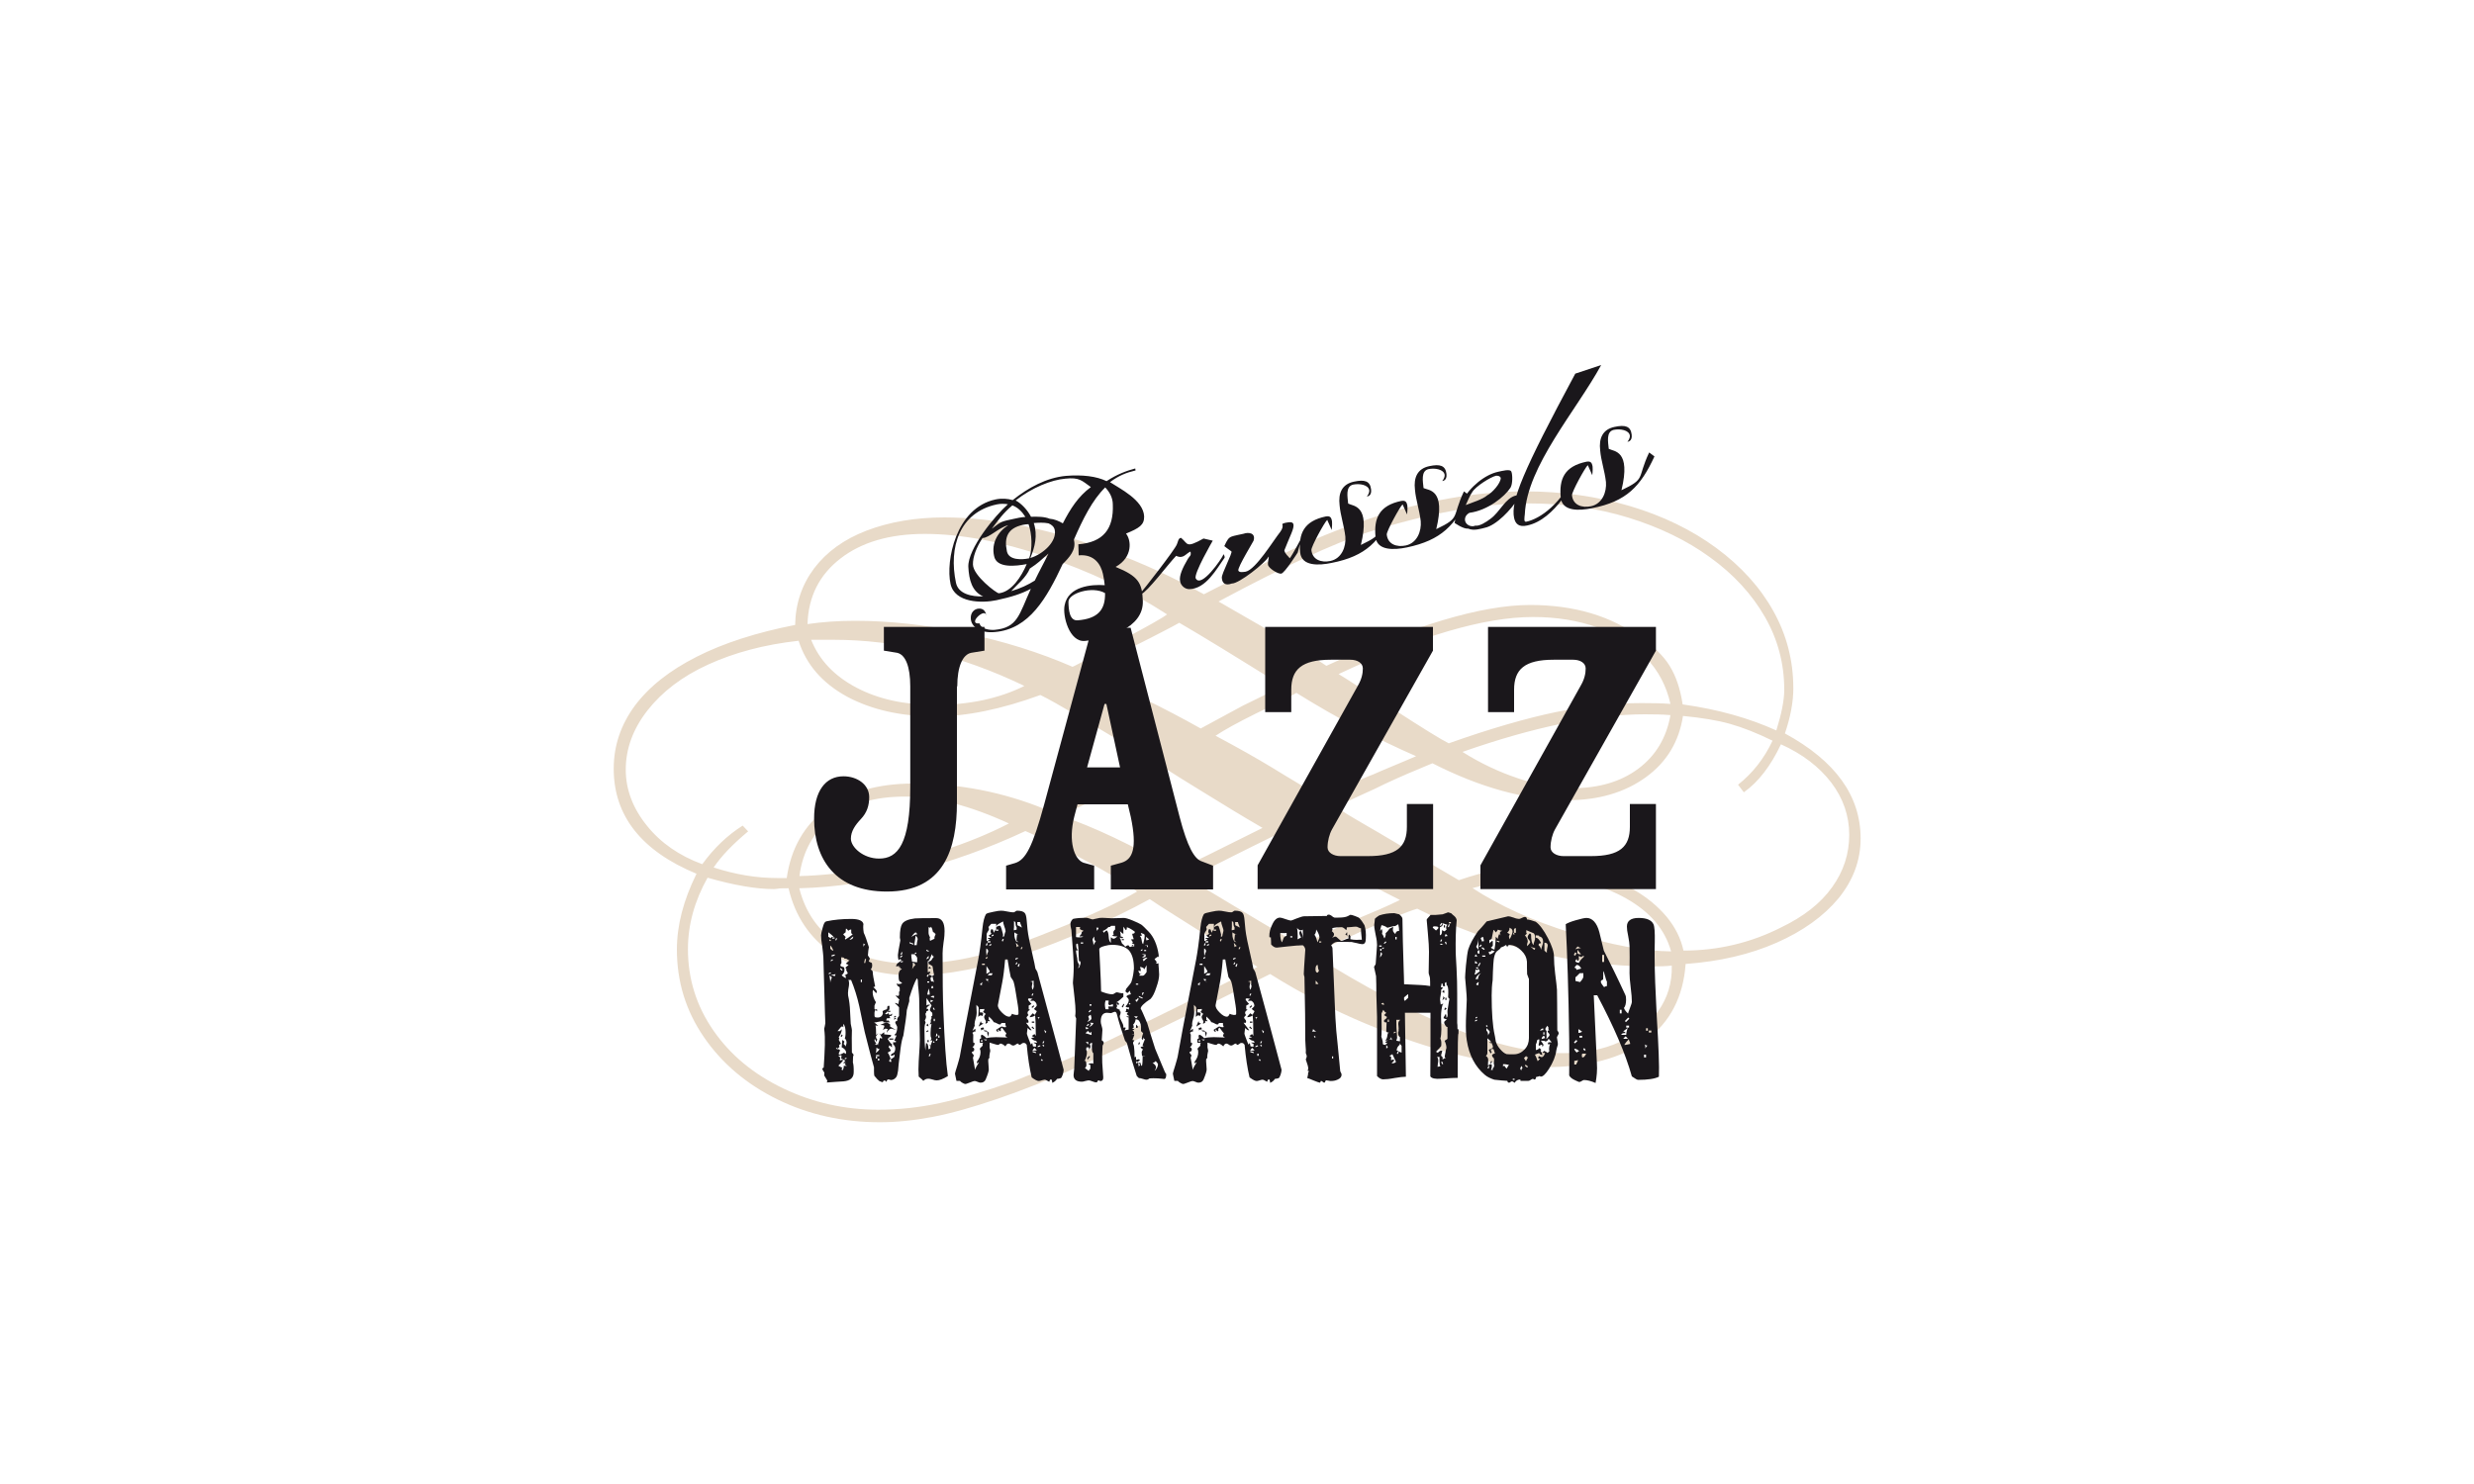<?xml version="1.0" encoding="utf-8"?>
<!-- Generator: Adobe Illustrator 24.0.1, SVG Export Plug-In . SVG Version: 6.00 Build 0)  -->
<svg version="1.1" id="Calque_1" xmlns="http://www.w3.org/2000/svg" xmlns:xlink="http://www.w3.org/1999/xlink" x="0px" y="0px"
	 viewBox="0 0 1500 900" style="enable-background:new 0 0 1500 900;" xml:space="preserve">
<style type="text/css">
	.st0{fill:#E8DAC8;}
	.st1{fill:#1A171B;}
</style>
<path class="st0" d="M953,565.8c-23.4-7.2-43.5-16.3-60.2-27.2c14.8-3.9,28.7-5.9,41.7-5.9c19.9,0,37.1,4,51.5,12.2
	c14.5,8.2,23.5,18.8,27.2,32.1C996.5,576.8,976.4,573,953,565.8 M997.3,433.2c5.9,0,11.1,0.1,15.5,0.5c-2.4,13.7-8.9,24.6-19.5,32.5
	c-10.6,7.9-23.9,11.8-39.8,11.8c-10.2,0-21.2-1.9-32.9-5.9c-11.7-3.9-23-9.2-33.9-16.1C929.8,440.9,966.7,433.2,997.3,433.2
	 M1005.3,613.3c-5.7,8-13.5,14.2-23.4,18.7c-9.9,4.5-21.4,6.7-34.3,6.7c-18.7,0-40.9-5.1-66.7-15.2c-25.8-10.2-54.1-25.2-85.2-44.8
	c5.1-2.7,15.2-7.3,30.3-14.1c16.4-7.3,27.5-11.8,33.3-13.5c21.9,11,45.1,19.6,69.6,25.8c24.6,6.1,48.6,9.2,72.2,9.2
	c5,0,9.1-0.1,12.5-0.5C1013.9,596.1,1011,605.3,1005.3,613.3 M1010.5,556c-5.3-6.3-11.8-11.7-19.7-16.3s-17-8.2-27.5-10.9
	c-10.4-2.6-21.4-3.9-32.7-3.9c-13.5,0-28.8,3-46.1,8.9c-9.7-5.6-19.6-11.5-29.8-17.7c-10.2-6.1-16.8-10-19.6-11.6
	c-5-2.8-9-5.3-12.4-7.2c-3.3-1.9-7.6-4.5-12.6-7.8c5.3-2.7,10.6-5.3,16.2-7.8c5.6-2.5,9.9-4.5,13.4-6.3c9.2-4.3,18.8-8.4,28.8-12.5
	c14.3,7.3,28.4,12.9,42.2,16.7s27.1,5.7,39.6,5.7c18.8,0,34.6-4.6,47.4-13.8c12.8-9.2,20.3-21.7,22.7-37.3
	c11.2,1.1,20.7,2.6,28.5,4.8s16.4,5.6,25.8,10.2c-5.1,10.9-12.1,19.7-20.9,26.7l3.5,4.6c8.9-6.3,16.3-16,22.5-29.1
	c13.1,5.9,23.2,13.7,30.5,23.2c7.2,9.5,10.9,20.1,10.9,31.6c0,11.6-3.4,22.2-10.4,31.9c-7,9.8-17.3,17.8-30.8,24.3
	c-18.3,9.3-38.2,14.1-59.3,14.1C1019.1,569.1,1015.7,562.3,1010.5,556 M845,430.2c-10.4-6.6-17.6-11.3-21.9-14.1s-8-5.2-11.5-7.3
	c48.9-23,88.2-34.6,117.9-34.6c14.3,0,27.3,2.1,39.2,6.4c11.9,4.3,21.6,10.3,29.2,18.2c7.6,7.9,12.5,17.3,14.9,28.1
	c-5.3-0.4-11.1-0.5-17.6-0.5c-16.7,0-33.9,1.8-51.6,5.4c-17.8,3.7-39.6,9.9-65.2,19C873.7,448.5,862.6,441.6,845,430.2 M829.7,322.7
	c36.9-11.6,69-17.4,96.6-17.4c21.7,0,42.1,2.8,60.9,8.6c18.8,5.8,35.5,13.8,49.6,24.1c14.3,10.3,25.3,22.3,33.2,36
	s11.8,28.5,11.8,44.3c0,6.5-1.7,14.7-4.8,24.7c-16.3-7.4-35.2-12.8-56.8-15.8c-1.4-9.3-4-17.1-7.9-23.4c-3.9-6.3-9.8-11.9-17.6-17
	c-17.8-13.2-40.2-19.9-67-19.9c-29.4,0-70.6,12.3-123.5,36.9c-3.5-2.4-6-4-7.6-4.8c-1.4-0.8-3.9-2.6-7.6-5.1
	c-7.7-4.6-24.3-14.3-50.2-29.1C778.4,343.6,808.6,329.5,829.7,322.7 M844.2,464.7c-5.1,2.1-9,3.8-11.7,5c-3.8,1.4-9,3.7-16,7
	c-7,3.3-12.1,5.7-15.4,7c-4.6-2.8-9.5-5.9-14.5-8.9s-10.2-6.1-15.2-9.2c-9.2-5.6-20.7-12.1-34.4-19.4c5.1-3.4,13.2-7.9,24.5-13.5
	c12.2-5.8,20.3-9.9,24.5-12.5c24.9,15.5,49.2,28.2,72.6,38.4C854.1,460.6,849.4,462.5,844.2,464.7 M819.2,558.8
	c-5.3,2.4-9,4-11.1,5.1c-2.1,1.1-4.5,2.1-7.1,3.4c-2.6,1.3-6.7,3.3-12.4,6.3c-1.1-0.7-5.4-3.3-13.2-8c-7.8-4.6-14.8-8.7-20.9-12.4
	c-18.8-11.2-30.3-18.2-34.4-20.9c8-3.4,17-7.7,27.3-13c8.2-4,13.8-7,17.1-8.5c3.3-1.7,6.4-3.1,9.3-4.5c5.1,2.8,8.9,5.1,11.5,6.5
	c2.6,1.4,5,3,7.3,4.5c6.3,3.2,15.2,7.8,26.9,13.6c11.7,5.9,21.5,10.9,29.3,14.9C841.8,549.3,831.9,553.5,819.2,558.8 M713.1,527.8
	c-27.3-15.6-50.7-26.7-70.1-33.1c15.2-7,26.1-12.2,32.4-15.5c13.1-6.6,22.5-11.6,28.2-15c8.5,5.4,16.5,10.5,24.3,15.2
	c7.7,4.7,14.2,8.7,19.4,11.9c5.2,3.2,11.2,6.7,18.2,10.8C739.3,515.2,721.8,523.9,713.1,527.8 M777.7,416c-2.6,1.4-5.9,3.1-9.9,5
	c-4,2-8.9,4.3-14.3,7c-2.7,1.5-6.4,3.5-11.1,6c-4.7,2.5-9.5,5.1-14.4,7.8c-22.1-12.4-45.7-24-71-34.6c4.3-1.7,10.3-4.6,18.1-8.7
	s12.4-6.6,13.7-7.2c3.1-1.5,6-3.1,9.1-4.6c3-1.5,5.9-3,8.7-4.5c2.8-1.4,5.7-3,8.4-4.5C729,385.8,749.8,398.6,777.7,416 M552.3,528.8
	c23.9-6,47-14.3,69.4-24.8c11,4.7,22.5,10.4,34.4,16.8c15.5,8.3,26.6,14.9,33.3,19.9c-11.3,6.7-28.7,14.8-52,24
	c-17.4,7.1-32.6,12.2-45.7,15.2c-13.1,3.1-25.8,4.6-37.8,4.6c-17.8,0-33-4-45.4-11.9c-12.3-7.9-20.2-19.3-23.9-33.9
	C505.8,538.2,528.4,534.9,552.3,528.8 M747.2,594.1c-5.6,2.8-15.6,7.8-30.1,14.9l-38.2,18.8c-17.5,8.6-39,18-64.4,28
	c-17.4,6.1-32.3,10.5-44.8,13.2c-12.5,2.7-24.9,4-37.2,4c-20.7,0-39.9-4.4-57.8-13s-31.9-20.2-42.2-35.1s-15.4-31.3-15.4-49.3
	c0-14.8,4-29.2,11.9-43.3c16.1,4.6,29.5,6.9,40.3,6.9c1.2-0.1,2.4-0.2,3.4-0.4c1.1-0.1,3-0.1,5.4-0.1c4,17,12.8,30,26.1,39.2
	c13.4,9.2,30.1,13.7,50.6,13.7c9.2,0,19.6-1.2,31.2-3.4s23.4-5.4,35.1-9.5c11.8-4,24.6-9,38.3-15s26.4-12.2,37.7-18.4
	c2.7,1.9,8,5.3,16.1,10.4s17,10.8,27.2,17c10,6.3,17.5,10.9,22,13.7C757.9,588.7,752.8,591.2,747.2,594.1 M504.5,495.9
	c11.2-8.5,25.9-12.8,44.1-12.8c18.3,0,39.4,5.4,63.1,16.3c-12.2,6.3-25.5,11.7-39.7,16.3c-14.3,4.6-29.1,8.3-44.3,11
	c-15.2,2.7-29.7,4.3-43,4.6C486.7,516.2,493.3,504.4,504.5,495.9 M669.2,473.5c-6.7,3.1-13.5,6.1-19.9,9.5
	c-6.5,3.2-11.7,5.8-15.8,7.7c-25.5-10.4-52-15.5-79.8-15.5c-21.5,0-39.1,5.1-52.6,15.1c-13.5,10.2-21.5,24.1-24.1,42.2h-5.9
	c-12.4,0-25.2-2.1-38.4-6.4c4.4-6.6,11.3-13.9,20.9-21.9l-3.3-3.5c-9.2,5.8-17.4,13.6-24.5,23.4c-13.9-5.1-25.2-12.9-33.6-23.4
	c-8.5-10.5-12.8-21.9-12.8-33.9c0-12.8,4.4-24.7,13.2-36c8.9-11.3,21-20.6,36.8-27.8s34-12.1,54.8-14.4
	c4.6,14.4,14.3,25.6,29.2,33.8c14.9,8,32.7,12.1,53.7,12.1c18.8,0,40.1-4.4,63.7-13c9,4.4,30.3,16.9,63.7,37.5
	C678.3,468.1,670,472.9,669.2,473.5 M505.2,388c38.4,0,77.1,9.3,115.9,28c-15.5,7.7-33.6,11.5-54.2,11.5c-18.6,0-34.4-3.5-47.7-10.5
	c-13.4-7.1-22.5-16.7-27.4-29H505.2z M584.5,383.8c-23.6-5-45.7-7.3-66.1-7.3c-10.4,0-20,0.7-28.8,2c0.5-16.7,7.2-29.9,20-39.8
	c12.8-9.9,29.8-14.9,51.1-14.9c21.5,0,45.9,4.5,72.9,13.6s51.8,20.8,74,35.2c-2.8,2.2-11.6,7.1-26,14.8c-5.4,2.7-11.6,6-18.3,9.9
	s-11.1,6.3-13,7.1C630.1,395.6,608.3,388.8,584.5,383.8 M674.7,334.9c-18.6-7-36.4-12.2-53.5-15.8c-17-3.5-33.2-5.3-48.6-5.3
	c-17.6,0-33.3,2.7-47.2,8c-13.8,5.3-24.3,13-31.8,22.9c-7.4,9.9-11.3,21.4-11.5,34.3c-23.4,4.6-43.4,11-59.7,19.3
	c-16.4,8.3-28.8,18.1-37.5,29.7c-8.5,11.6-12.8,24.2-12.8,38.2c0,28.5,16.7,49.8,50.2,63.7c-8,16.2-11.9,31.4-11.9,45.9
	c0,19.5,5.4,37.2,16.4,53.2s25.9,28.6,44.7,37.8c18.8,9.2,39.5,13.8,61.9,13.8c10.2,0,20.8-1.1,31.9-3.2s24.2-5.8,39.5-11
	c15.2-5.2,31.7-11.7,49.5-19.7c17.8-8,39.9-18.4,66.2-31.3c5.6-2.7,13.2-6.5,22.8-11.3s18.6-9.3,26.8-13.4
	c19,11.9,38.3,21.9,57.7,30s38.8,14.7,57.9,19.4c19.1,4.7,36,7.1,50.7,7.1c26.4,0,46.8-5.4,61.5-16.3c14.7-10.9,22.7-26.4,24.1-46.3
	c20.7-1.5,39.1-5.8,55.2-12.9c16.1-7.1,28.5-16.1,37.5-26.9c8.9-11,13.4-23,13.4-36.3c0-25.8-15.2-47-45.9-63.7
	c3.4-10,5.1-19.1,5.1-27.3c0-16.8-4-32.4-12.1-46.9c-8-14.4-19.6-27.2-34.5-38.2c-14.9-11-32.4-19.5-52.5-25.5
	c-20.1-5.9-41.2-8.9-63.7-8.9c-14.4,0-29.8,1.4-46,4.3c-16.2,2.8-32.9,7.1-49.8,12.8c-17,5.7-33.9,12.6-50.7,20.8
	c-7.8,3.9-23.9,12.1-48.1,24.5C711.8,350.3,693.4,341.9,674.7,334.9"/>
<g>
	<g>
		<g>
			<g>
				<path class="st1" d="M1003.1,276.8l-3.2-2.4c-7.6,16.1-1.7,15.7-16.8,22.9c5.9-24.3-4.5-23.4-7.7-25.1c-0.4-4.1-1.7-10.4,3-11.5
					c3.9-0.8,9.3,0.1,9.8,3.5c0.1,2.1-1.5,3.7-1.5,3.7s3.1,0,2.6-4.3c-0.6-5.1-3.9-6.1-10.4-4.7c-7.2,1.5-9.6,6.9-8.7,14.3
					c0.5,6.1,2.7,12.2,3.5,19.1c0.5,6.1-2.2,13.2-9,14.7c-5.6,1.2-11-0.7-11.6-6.6c-0.2-2,7.9-16.8,9.6-18.3
					c0.2,0.6,2.7,5.9,2.7,6.1c0,0,0.4-3,0.2-5.2c-0.4-2.5-1.2-3.4-3.7-3c-13.5,2.8-16.7,10.6-15.6,21.9c0.9,8.4,11.3,7.9,19,6.3
					C986.2,304.1,994.7,295,1003.1,276.8 M970.8,221.4l-15.7,5.2c-31.9,59.4-39.2,77.2-37.1,87.5c0.8,3.7,3,5.7,7.9,4.6
					c17-3.5,29.1-27.5,31.4-33.2l-1.3-0.2c-8.9,20.2-22.3,29.4-30.6,31.1c-1.7,0.4-1.1-2.5-0.9-4.5
					C925.8,282.7,955.6,249.2,970.8,221.4 M909.9,289.9c0,3.2-5.2,9-8.2,10.5c-2.6,2.4-9.2,4.4-13,5.9c0.9-1.8,2.4-5.8,3.9-7.8
					c2-3.5,11.1-9.2,14.5-10C908.3,288.5,909.6,288.7,909.9,289.9 M921.6,300c0.2-0.4-1.9,0.2-2.4,0.5c-6.5,1.4-9.7,10-15.6,14.2
					c-2.6,2-6.6,4.5-9.1,4.1c-2.8,1.2-6.3-0.8-6.3-3.7c0-2.6,2.4-4,2.8-4.1c11.1-1.5,21.3-9.8,24.8-15.2c1.5-2.5,1.2-8.2,0.6-9.6
					c-0.5-2.1-5.9-0.5-8-0.1c-8,1.7-17.1,9-21.9,17.8c-2.5,3.4-4.6,13.2-4.6,13.2s5.2,3.8,8.3,3.5c3.4,1.5,7.9,0,10-0.5
					c7-1.4,16.1-11.1,20.3-17.8C921,302,921.2,300.6,921.6,300 M890.8,300.4l-3.2-2.4c-7.6,16.1-1.7,15.7-16.8,22.9
					c5.9-24.3-4.5-23.4-7.7-24.9c-0.4-4.1-1.7-10.4,3-11.5c3.9-0.8,9.3,0.1,9.8,3.5c0.1,2.1-1.5,3.7-1.5,3.7s3.1,0,2.6-4.3
					c-0.6-5.1-3.9-6.1-10.4-4.7c-7.2,1.5-9.6,6.9-8.7,14.3c0.5,6.1,2.7,12.2,3.5,19.1c0.5,6.1-2.2,13.2-9,14.7
					c-5.6,1.2-11-0.7-11.6-6.6c-0.2-2,7.9-16.8,9.6-18.3c0.2,0.6,2.7,5.9,2.7,6.1c0,0,0.4-3,0.2-5.2c-0.4-2.5-1.2-3.4-3.7-3
					c-13.5,2.8-16.7,10.6-15.6,21.9c0.9,8.4,11.3,7.9,19,6.3C873.9,327.6,882.4,318.6,890.8,300.4 M845.1,310l-3.2-2.4
					c-7.6,16.1-1.7,15.7-16.8,22.9c5.9-24.3-4.5-23.4-7.7-25.1c-0.4-4.1-1.7-10.4,3-11.5c3.9-0.8,9.3,0.1,9.8,3.5
					c0.1,2.1-1.5,3.7-1.5,3.7s3.1,0,2.6-4.3c-0.6-5.1-3.9-6.1-10.4-4.7c-7.2,1.5-9.6,6.9-8.7,14.3c0.5,6.1,2.7,12.2,3.5,19.1
					c0.5,6.1-2.2,13.2-9,14.7c-5.6,1.2-11-0.7-11.6-6.6c-0.2-2,7.9-16.8,9.6-18.3c0.2,0.6,2.7,5.9,2.7,6.1c0,0,0.4-3,0.2-5.2
					c-0.4-2.5-1.2-3.4-3.7-3c-13.5,2.8-16.7,10.6-15.6,21.9c0.9,8.4,11.3,7.9,19,6.3C828.3,337.3,836.7,328.2,845.1,310 M789.2,326
					c0,0-5.2,9.9-7.2,12.6c-0.9-1.3-2.8-2.5-3.3-4.8c0,0,3.7-9.2,4.3-10.4c2.1-5.1,1.5-6.7-0.8-6.7c-0.2-0.1-5.2,0.5-4.7,1.4
					c0.4,0.9,0.2,2.5-1.3,4.5c-4.1,5.1-14.8,22.8-20.9,24.1c-1.4,0.2-4,0.7-4.5-0.7c-0.5-2.1,9.8-18.6,9.3-18.3c1.3-4.7-3.4-5-6.1-4
					c-0.9,0.2-6.4,1.3-7.2,1.7c-1.9,0.7-2.7,1.9-4.5,5.8c0,0,2.5,2,4.3,3.2c0.9,0.7-6,13.5-5.8,16c0.2,3.7,2.5,4.8,6,3.5
					c4.4,0.2,20.6-12.8,22.2-16.1c0.8-1.3-0.5,3.2-0.2,4.7c0.2,2,5.9,5.7,8,5.4c2-0.2,10-12.8,10-12.8L789.2,326z M742.5,338.2
					c0.2-0.7-0.6-2.1-0.6-2.1c-1.3,3.1-13.6,20.8-16.9,14.7c-1.5-2.6,10.3-22.9,10.3-22.9l-5.6-1.3c-11,6.1-9.2,3.2-13.6-0.4
					c-1.7,0-1.9,2.5-2.5,3.8c-0.9,3-21.3,29-21.7,29.2c-0.9,0.2-0.7,1.4-0.1,1.2c3.9-1.4,16.3-18.1,21.3-23.3
					c4.5,2.1,5.7-1.3,8.7-2.6c0.6,2.8-0.5,2.4-1.9,5c-2.7,4.6-5.1,9.6-4.4,13c0.5,2.8,3,4.8,5.6,4.8
					C731.3,357.1,737.7,344.9,742.5,338.2 M611.1,305.8c-7.9,7-24.3,26.9-24,37.9c0.4,8,2.2,15,9,18c-7.1,0.2-15.1-1.5-16.5-8.3
					c-4.5-21.3,2-42.7,24.8-47.5C606.7,305.4,609,305.5,611.1,305.8 M622.5,342.1c-3.2,7.6-9.2,16.9-16.9,17.7
					c-1.4,0-15.5-10.6-15.7-17.4c-0.1-4.6,2-10.3,5.8-16.1c4.1-0.1,9.8-6.3,15.6-7.8c-6.3,4-10.3,10.9-8.6,18.6
					C604.1,344.9,616.1,343.3,622.5,342.1 M635.7,335.7c-2.7,5.6-5.7,10.9-8.3,16.4c-4.3,2.7-8.6,4.7-14.3,6.4
					c4-4.4,9-8.2,11.3-13.7C629.7,341.3,630.4,340.3,635.7,335.7 M670,359.7c0.2,10.2-4.4,15.5-16.5,16.5c-5.1,0.5-5.6-6.4-5.7-11.1
					C647.6,359.8,662.3,355.2,670,359.7 M623.6,317.9c2.1,5.7,2.5,15,0.4,20.7l-0.6,0.1c-3.5,0.7-11.7,1.3-12.9-4.3
					c-1.8-8.6,0.5-14.1,9.7-16.1C621.3,318.1,622.5,317.9,623.6,317.9 M639.5,321.4c1.4,7-7.2,14.8-14.8,17
					c2.8-6.7,4.5-13.8,2.1-21.2c2.8-0.2,6-0.4,8.9,0.2C637.7,318.2,639.1,319.5,639.5,321.4 M621.7,313.5c-2.7,0.2-5,0.7-6.7,1.1
					c-7.9,1.7-7.6,1.4-13.7,6.1c4.1-5.4,6.9-9.5,12.5-14.2C617.1,307.7,619.7,310.3,621.7,313.5 M661.4,295.4
					c-7.7,5.7-12.4,13.1-17,22c-2.4-1.4-5.1-2.6-8-2.8c-3.2-1.3-7.3-1.3-11.3-1.2c-2-3.9-5.7-8-9.3-9.9c9.9-7.8,21.7-12.5,30.1-13.2
					C654.4,289.4,655.8,291.4,661.4,295.4 M688.3,284.1c-5.2,1.4-10.8,3.4-17.4,7.7c-6.1-3-14.7-4-24.6-3.2
					c-11.8,1.1-22.8,7.1-32.3,14.7c-3.1-0.9-6.5-1.2-10.4-0.4c-24.1,5.1-30.3,37.3-27.3,51.2c2.5,11.6,19.1,11.8,27.9,9.9
					s15-3.8,20.8-6.9c-7.2,15.8-7.9,23.6-22,24.9c-2.8,0.2-8.2-0.4-9.1-3.9c-7.9,0.7,3.8-10.3,4-4.6c-0.1-2.7-1.7-4.6-4.5-4.4
					s-5,2.5-4.8,6c0.2,5.1,5.8,9.1,14.7,8.2c20.8-1.8,31.4-20.7,41-41.2c4.1-4.1,8.2-8.6,6.9-14.3l-0.1-0.5
					c5.4-12.4,11.2-24.1,19-31.7c2.6,2.7,4.6,6.3,4.6,10.3c0.6,14.9-5.8,23-20.9,24.2l0.2,6.7c9.8-0.9,13.5,5.9,14.7,11.2
					c0.5,2.4,0.9,4.6,1.1,6.9c-7.9-0.6-22.1,0.6-24.3,12.1c-1.4,6.4,2.8,22.6,12.3,21.7c13.6-1.3,35.7-7.7,35.1-24.3
					c-0.4-10.9-2.6-14.9-16.5-20.6c10.6-5.9,9.5-16.3,6.3-20.2c8-3.3,11.1-5.2,11-10.4c-0.4-10-15-17-20.7-20.8
					c5.3-4,10-5.8,15.5-7.1L688.3,284.1z"/>
			</g>
			<g>
				<path class="st1" d="M902.2,431.9H918v-13.6c0-12.3,6.3-18.2,24-18.2h11.8c4.3,0,7.6,2,7.6,5.3c0,3.1-0.7,6.5-3.1,10.6
					l-60.7,108.8v14.4h106.4v-51.6h-15.8v13.8c0,12.1-6,17.8-23.6,17.8h-16.7c-4,0-7.8-2-7.8-5.3c0-3.8,1.1-8,2.7-10.9l61.2-108.4
					v-14.4H902.2L902.2,431.9L902.2,431.9z M767.1,431.9h15.8v-13.6c0-12.3,6.3-18.2,24-18.2h11.8c4.3,0,7.6,2,7.6,5.3
					c0,3.1-0.7,6.5-3.1,10.6l-60.7,108.8v14.4h106.4v-51.6H853v13.8c0,12.1-6,17.8-23.6,17.8h-16.7c-4,0-7.8-2-7.8-5.3
					c0-3.8,1.1-8,2.7-10.9l61.2-108.4v-14.4H767.1V431.9L767.1,431.9z M659.1,465.4l10.6-38.5h1.1l8.3,38.5H659.1z M683.8,487.8
					l1.8,7.6c4,19.1,1.1,25.8-5.6,27.8l-6.5,1.8v14.4h62v-14.4l-7.1-2.7c-4.3-1.5-8.5-8.9-13.1-26.5l-29.8-115.1h-23.4l-29,107.1
					c-7.1,26-11.3,33.6-17.6,35.6L610,525v14.4h53.4V525l-6.5-1.8c-5.6-2-9.3-12.9-5.6-27.8l2-7.6h30.4V487.8z M580.4,416.3
					c0-12.1,3.3-19.4,8.5-20.4l8-1.3v-14.4h-61v14.4l8,1.3c5.1,1.1,8,8.3,8,20.4v61c0,34.7-7.6,43.4-18.9,43.4
					c-9.6,0-17.1-6.9-17.1-12.1c0-4.5,2.7-8.3,6-11.8c3.8-4,5.1-8.3,5.1-13.4c0-7.6-7.3-12.6-15.6-12.6c-10.9,0-17.8,8.9-17.8,25.6
					c0,24.9,13.1,44.3,44.1,44.3c34.5,0,42.5-25.6,42.5-54.1v-70.3H580.4z"/>
			</g>
			<g>
				<path class="st1" d="M956.2,638.3c-0.4,0-0.6-0.4-1.1-0.9c-0.4-0.6-0.6-1.1-0.6-1.4c0.9,0,2,0.5,3,1.5
					C957,637.6,956.5,637.8,956.2,638.3 M959.6,641.3c-0.4,0-0.5-0.4-0.5-0.9c-0.1-0.7,0-1.2,0.4-1.4h2.2
					C961,640.5,960.3,641.3,959.6,641.3 M954.9,632.8l-0.6-0.7l1.4-1.4l0.7,0.6L954.9,632.8z M960.7,637.2l-0.8-0.9l0.6-0.7l0.9,1.1
					L960.7,637.2z M957.6,628.2h1.7v1.1h-1.7V628.2z M957,626.4v-2.2c0.2,0,0.6,0.2,1.2,0.7c0.6,0.5,0.9,0.7,1.1,0.7
					C958.7,626.1,958,626.4,957,626.4 M986.6,633.5c-0.8,0.2-1.4,0.2-1.8,0.2c0.5-0.9,1.4-2.1,2.8-3.5c0,0.4,0.1,0.8,0.4,1.4
					c0.2,0.6,0.4,1.2,0.4,1.5C988,633.2,987.4,633.3,986.6,633.5 M984.1,630c0.2-0.1,0.5-0.4,0.8-0.8s0.6-0.7,0.8-0.7l1.4,1.5H984.1
					L984.1,630z M996.8,639.6h1.2v1.7h-1.2V639.6z M986,627.6h-3c0-0.7,0.8-1.1,2.5-1.1c0-0.6-0.5-0.9-1.4-0.9
					c0.4-0.4,0.8-0.7,1.5-1.2c0.7-0.5,1.2-0.8,1.4-1.2C986.3,625,986,626.4,986,627.6 M997.4,636.4c0.1-0.5,0.2-0.8,0.2-1.3
					c0-0.6-0.1-1.2-0.5-1.7c0.7,0.5,1.3,0.7,1.7,0.7C997.9,635.1,997.4,635.9,997.4,636.4 M986,622h1.7v1.2H986V622z M958,595.6
					l-2.8-0.7v-2.2c0.2-0.1,1.1-0.9,2.6-2.5h2.2v2.1C960,592.9,959.4,594.1,958,595.6 M985.8,619.9l-0.6-0.7l2-2.1l0.7,0.7
					L985.8,619.9z M982.1,612.4h1.1v2.2h-1.1V612.4z M955.8,588.2c0-0.8-0.5-1.3-1.3-1.3l1.4-1.7c1.2,0,2.1,0.7,2.8,2.2L955.8,588.2
					z M998,623.6h1.1v1.5H998V623.6z M999.7,625h1.5v1.2h-1.5V625z M959,581.5c-0.8,0.8-1.4,1.7-1.7,2.4c-0.9,0-1.8-0.4-2.2-0.9
					c0.2-0.7,0.5-1.2,0.9-1.5c0,0.5,0.2,0.8,0.6,1.3c0.5-0.4,0.7-0.9,0.7-1.5c0-0.5-0.1-0.9-0.2-1.4c0.7,0,1.2,0.2,1.5,0.6
					c0.1,0,0.4-0.1,0.7-0.5c0.1-0.1,0.4-0.2,0.6-0.2c0.2,0,0.5,0.1,0.7,0.2C960.4,580.1,959.8,580.7,959,581.5 M955.1,579.6
					l-0.9-0.5l0.8-1.5l0.9,0.4L955.1,579.6z M972.6,598.7c-0.1-0.1-0.5-0.6-1.1-1.4c-0.6-0.7-0.9-1.4-0.9-1.9c0-0.5,0.1-0.7,0.5-0.9
					l0.9-0.5c0.1-2.2,0.1-3.9,0-5.1c0.5,0.6,0.8,1.7,1.2,3.2c0.4,1.5,0.7,2.6,1.1,3.2v2.7C973.6,598.1,973,598.3,972.6,598.7
					 M956.4,578.1V576c0.9,1.2,1.8,2.1,2.2,2.8C957.5,578.8,956.8,578.6,956.4,578.1 M955.1,575.7l1.4-1.7l2.1,1.1
					C957.4,575,956.1,575.3,955.1,575.7 M971.4,579.1h1.2v4.3h-1.2V579.1z M1004.5,616.5c-0.8-15.2-1.3-27.4-1.3-36.5
					c0-2.8,0-5.8,0.1-8.7c0.1-5.7-0.1-9.3-0.8-10.8c-1.2-2.5-4.1-3.8-9-3.8c-4.7,0-7.1,1.8-7.1,5.2c0,1.4,0.2,3.3,0.8,5.9
					c0.5,2.6,0.8,4.6,0.8,5.9c0.1,3.9,0.1,9.3,0,16.5c0,2,0.2,4.8,0.7,8.7c0.5,3.8,0.7,6.7,0.7,8.6c0,0.7-0.4,1.9-1.1,3.7
					c-0.7,1.8-1.1,3-1.2,3.5c-1.3-1.2-2.1-2.2-2.5-3.4c0.8-0.9,1.3-2.6,1.3-5c0-1.3-0.1-2.2-0.5-3c-4.5-9.8-8.9-18.7-13-26.8
					c-1.3-5.3-2.2-9.1-2.7-11.1c-1.5-5.8-4.3-8.7-7.8-8.7c-1.2,0-3.3,0.5-6.5,1.4c-3.2,0.9-5.2,1.8-6.1,2.4
					c0.9,17.3,1.7,40.3,2.1,69.5c0.1,9.9,0.1,17.4,0,22.2c0.4,0.9,1.4,1.9,3.3,2.8c1.5,0.7,2.5,1.2,2.8,1.2c0.4,0,0.9-0.2,1.5-0.6
					c0.7-0.5,1.2-0.6,1.4-0.6c1.9,0,4.3,0.6,7,1.8c0.7-3.8,1.1-7.8,0.8-12.1l-1.9-41.1h2.1c10,18.9,17.1,35.2,21,49.2
					c2,1.4,3.2,2.1,3.8,2.1c5.8,0,10-0.6,12.6-1.9C1006.1,646.7,1005.6,634.5,1004.5,616.5 M956.3,644.2c-0.4,0.7-0.6,1.2-0.6,1.4
					h-1.2v-2.2c0.2,0,0.6-0.1,1.2-0.2c0.5-0.2,0.9-0.2,1.2-0.2C956.8,642.9,956.7,643.3,956.3,644.2 M904.1,643.5l-0.6,1.2l0.6,0.2
					l0.6-1.2L904.1,643.5z M902.5,648.1l-0.6-0.2l0.5-1.4h0.7L902.5,648.1z M917.2,654.2h1.1v0.7h-1.1V654.2z M895.3,630.2h-1.5v1.2
					h1.5V630.2z M905.4,639.2c-0.5,0.2-0.8,0.6-0.8,0.8c0,0.4,0.2,0.8,0.7,1.4c0.4,0.2,0.6,0.6,0.6,1.2c0,0.2,0,0.6-0.1,1.2
					c-0.1,0.5-0.1,0.9-0.1,1.2c0,0.5,0.1,0.9,0.4,1.3c-0.2,0.1-0.4,0.4-0.5,0.5c0,0.1,0.1,0.2,0.2,0.4l-0.8,0.8
					c0.1,0.4,0.1,0.7,0.1,0.9h-1.2c0.4-0.5,0.5-1.2,0.6-2c0.1-1.1-0.1-1.5-0.6-1.5c-0.4,0-0.7,0.1-1.1,0.4l-0.6,0.5
					c-0.1-0.1,0-1.2,0.1-3.2c0.1-1.3-0.5-2.2-1.4-2.7c0.5-0.5,0.8-0.9,0.9-1.4v-9.3c1.2,0.9,2,1.7,2.4,2.4c-1.2,0-1.7,0-1.5-0.1
					c0.5,0.5,1.1,0.7,1.9,0.7c0,0.8,0.1,1.3,0.5,1.3v1.5c-1.1,0.5-1.9,0.9-2.5,1.2l1.2,2.2l0.4-0.5c0.4-0.4,0.2-0.7-0.4-1.1
					c0.1-0.4,0.2-0.7,0.2-1.1h1.5c0.4,0.9,0.6,1.9,0.9,2.7C906.2,638.9,905.8,639,905.4,639.2 M913.5,648.1c-0.9-0.9-1.4-1.5-1.4-2
					l-0.8,0.8v-1.5c1.2-0.1,2.4,0.1,3.7,0.5C914.6,646.1,914.1,646.9,913.5,648.1 M922.7,648.1c-0.2,0.5-0.4,0.9-0.2,1.2
					c-0.4-0.4-0.5-0.7-0.7-0.9c-0.2-0.5,0.1-1.2,0.9-2c0,0.7,0.2,1.1,0.8,1.1C923.2,647.4,923,647.6,922.7,648.1 M894.3,619.5v-0.6
					l1.1-0.6l0.2,0.7L894.3,619.5z M902.8,626.9c-0.4,0.5-0.5,0.8-0.5,1.2c-0.1-1.2-0.2-2-0.6-2.5l-0.5-0.7v-1.4
					c1.4,1.2,2,1.9,2,2.2C903.2,626.1,903.1,626.4,902.8,626.9 M894.6,617.7v-0.6l0.9-0.5l0.2,0.6L894.6,617.7z M925.9,647.4
					l-1.4-1.1l0.5-0.6l1.4,1.1L925.9,647.4z M901.3,622.8l-0.4-0.7l0.7-0.4l0.4,0.7L901.3,622.8z M925.2,643.6
					c-0.5-0.7-0.9-1.4-1.2-1.9c0.8-0.8,1.3-1.3,1.4-1.3c0,0.5,0.4,0.8,1.1,0.8C926.3,641.5,925.8,642.3,925.2,643.6 M896.4,596.5
					c-0.1,0.5-0.2,0.8-0.2,1.1c-0.5-0.1-0.9-0.2-1.2-0.6c0-0.1,0.2-0.5,0.6-0.8c0.5-0.5,0.7-0.6,0.9-0.6
					C896.6,595.8,896.5,596.2,896.4,596.5 M938.9,632.1c-0.2,0.2-0.4,0.5-0.4,0.7c0,0.2,0.1,0.5,0.4,0.7c0.4-0.2,0.7-0.4,0.9-0.4
					c-0.4,1.2-0.6,2.1-0.6,3c0,0.6,0.1,0.9,0.2,1.4l-1.1,1.1c-0.4-0.4-0.9-0.8-2-1.3c-0.5,0.5-0.9,0.8-1.2,1.1
					c0.2,0.1,0.8,0.2,1.7,0.2c-0.6,1.7-1.3,2.5-2,2.5c-0.4,0-0.7-0.1-1.2-0.4l-0.6-0.2c0,0.1-0.1,0.2-0.2,0.5
					c-0.2,0.2-0.2,0.5-0.2,0.6c0,0.2,0.4,0.4,1.1,0.5c-0.8,0.8-1.3,1.4-1.4,1.5c-0.7-2-1.1-3-1.2-3.1l-0.4-0.6
					c0-0.4,0.4-0.6,1.2-0.8c0.7-0.2,1.2-0.5,1.3-0.5c0,0.5,0.6,0.9,1.9,1.3c0-0.7-0.4-1.7-1.2-2.8c0.1,0.1,0.4,0,0.6-0.4l-1.1-1.1
					c-0.6,0.7-1.4,1.2-2.2,1.2v-3.4c0.5-0.9,0.7-1.9,0.8-2.6c0.5-0.4,0.9-0.5,1.2-0.5c0.1,0.1,0.1,0.4,0.1,0.7
					c0,0.6-0.1,1.5-0.5,2.7l0.7,0.7c0.2-0.5,0.6-0.8,1.1-0.8c0.4,0,0.5,0.2,0.5,0.6c0,0.4,0.1,0.6,0.1,0.7c0.4-0.5,0.6-0.8,0.6-1.2
					c0-0.2-0.2-0.7-0.7-1.3s-0.8-1.1-0.8-1.3c1.9,0.1,2.7,0.2,2.4,0.5c1.1,0.1,1.8-0.5,2.2-1.7c0.8,0.9,1.4,1.7,1.9,2.2
					C940.6,632.1,940,632.1,938.9,632.1 M896.1,593.8h-1.5c0.5-1.5,1.5-2.7,3.3-3.7C896.7,591.3,896.1,592.5,896.1,593.8
					 M894.5,591.1l-0.5-0.4c0.5-0.7,0.6-1.7,0.6-2.7c0.4,0,0.7,0.1,0.9,0.5l0.9-0.9c0.5,0.7,0.8,1.3,0.8,1.4c0,0.1-0.1,0.2-0.2,0.2
					C895.9,590,895.1,590.6,894.5,591.1 M935.6,629.9c-0.5,0.1-0.7,0.2-0.9,0.2c0-0.9,0.5-1.5,1.4-2c0.4,0.4,0.6,0.9,0.6,1.5
					C936.3,629.6,936.1,629.8,935.6,629.9 M895,586.7h1.2v0.7H895V586.7z M935.7,626h0.7v1.5h-0.7V626z M924.4,636.4
					c-1.8,1.9-3.9,3-6.6,3c-2.5,0-3.8,0-4.3-0.1c-1.3-0.4-2.6-1.4-4.1-3.2c-1.3-1.5-2.1-3.1-2.5-4.5c-0.4-2.5-0.6-3.8-0.7-4
					c-1.2-5.4-1.8-13.4-1.8-23.9c0-3.4,0.2-6.5,0.6-9.2c0.1-3.5,0.2-6.7,0.4-9.7c0.2-4.5,1.1-7.3,2.6-8.2c1.1-0.7,1.8-1.4,2-2
					c1.2-0.4,2.2-0.8,3-1.5c0.1,0,0.4,0.2,0.5,0.6c0.2,0.4,0.4,0.6,0.4,0.7c0.2-0.8,0.6-1.3,1.3-1.3c2.5,0,5,1.2,7.3,3.5
					c2,1.9,3.1,4.1,3.3,6.6c0,2.6,0,5.1,0.1,7.6c0.7,2,1.1,3,1.1,2.8v35.9C927,632.2,926.2,634.5,924.4,636.4 M933.8,625.1
					c0-0.5,0.6-1.1,1.8-1.5c0,0.7,0.1,1.1,0.4,1.1C935.4,624.6,934.7,624.8,933.8,625.1 M894.3,584.3v-1.4c0.5,0,1.1,0.5,1.5,1.4
					H894.3z M896.7,586l-0.7-0.2l1.1-1.9l0.6,0.2L896.7,586z M938.7,624.8c-0.2,0.4-0.4,0.6-0.4,0.8c0,0.2,0.2,0.5,0.6,0.9
					c0.5,0.4,0.6,0.7,0.6,1.2c0,0.4-0.6,1.2-1.9,2.5c-0.1-0.5,0-0.8,0.1-1.1c-0.1-1.8-0.1-3.1,0-4.1c-0.5,0.1-0.7-0.2-0.7-0.9
					c0-0.4,0.1-0.7,0.5-1.1c0.4-0.5,0.5-0.7,0.5-0.9c0-0.1,0.2,0.1,0.8,0.9v1.1c0.1,0.5,0.4,0.7,0.7,0.8h-0.8V624.8z M894.1,580
					c0.1-0.5,0.4-0.8,0.7-1.2c0.5,0.6,0.8,1.1,0.9,1.3C894.7,580.1,894.1,580.1,894.1,580 M895.8,577.4c0-0.7,0.4-1.1,1.2-1.1v2
					C896.1,578.5,895.8,578.1,895.8,577.4 M898.7,579.5h1.9v0.7h-1.9V579.5z M895,574.2c0.9-1.5,1.4-3.2,1.4-5.1v6.9
					C895.9,575.3,895.3,574.7,895,574.2 M899.7,576.1l-1.4-1.1l0.4-0.6l1.5,1.1L899.7,576.1z M897.3,574.4l-0.5-0.5l1.1-1.1l0.5,0.5
					L897.3,574.4z M903,578.8c0-0.1-0.1-0.5-0.2-0.8s-0.2-0.6-0.2-0.8c0.8,0,1.3-0.1,1.4-0.2l0.4-0.7l1.9,0.6
					C905.1,578.1,904.1,578.8,903,578.8 M898.3,570.9c0.1-0.1,0.1-0.2,0.1-0.4c0-0.4-0.2-0.6-0.6-1.1c0-0.7,0.5-1.1,1.5-1.1
					c0,0.2,0.1,0.6,0.2,1.2c0.1,0.5,0.2,0.9,0.2,1.3L898.3,570.9L898.3,570.9z M909.4,565.8c0,0.4,0.1,0.8,0.5,1.4
					c-0.1,0-0.5-0.2-0.9-0.8c-0.6,1.2-0.8,2.1-0.8,3l-1.3-1.3c0,1.5-0.2,4.3-0.8,7.8c-0.4,0-0.8-0.2-1.4-0.6
					c-0.6-0.5-0.9-0.6-0.9-0.6c0.1,0.1,0.5-0.2,1.3-1.1v-2.8l-0.4-0.2c-0.9,0.7-1.5,1.2-1.7,1.5v-1.9c0.6-0.4,1.1-0.6,1.4-0.8
					c0.5-2.2,0.8-4.1,1.1-5.4c0.4,0,0.8,0.5,1.4,1.5c0.7-0.7,1.2-1.3,1.2-1.7c1.2,0.4,2.1,0.6,2.8,0.7
					C909.9,564.8,909.4,565.1,909.4,565.8 M909,571.5l-1.5-0.5v-0.6l1.7,0.5L909,571.5z M915.3,569.7c0-0.1-0.1-0.6-0.4-1.4
					c-0.1-0.5,0-0.9,0.4-1.4v-0.4c-0.7-0.5-1.2-0.7-1.5-0.8c0.9-0.8,1.4-1.7,1.4-2.4c0-0.2,0-0.5-0.1-0.7c0.9,0.5,1.5,0.7,1.5,0.9
					c0.4,0.6,0.5,1.1,0.5,1.4C917.1,565.8,916.5,567.4,915.3,569.7 M917.9,566.9l-0.6-0.7l0.4-0.4l0.7,0.6L917.9,566.9z
					 M917.9,565.9v-1.8c-0.1-0.7,0.4-1.2,1.2-1.2v2.8h-1.2V565.9z M927.9,574c0.1,0,0.4,0.1,0.8,0.4c0.1,0.1,0.5,0.2,1.2,0.4
					c0.6,0.1,0.9,0.2,0.9,0.4c0,0.2-0.2,0.5-0.6,0.9C929.4,575.2,928.5,574.6,927.9,574 M930.3,570.9c-0.4,0.9-0.5,1.7-0.5,2.2
					c-1.1-0.9-1.5-3.1-1.5-6.4l-0.7-0.7c-0.9,0.8-1.4,1.7-1.4,2.5c0,0.4,0.2,0.8,0.8,1.4c0.5,0.6,0.8,1.1,0.8,1.4
					c0,0.4-0.6,1.2-1.8,2.5c-0.1-0.2-0.2-0.6-0.1-1.3c0.2-0.7,0.4-1.3,0.4-1.4c0-1.4-0.6-2.6-1.7-3.8c0.7-0.7,1.2-1.1,1.4-1.1
					c-0.5,0-0.6-0.2-0.6-0.8v-1.3c1.5,0.7,3.1,1.3,4.5,1.9c0.5,0.4,0.8,1.3,0.8,2.6C930.8,569.2,930.7,570,930.3,570.9 M934.3,576
					c-0.2-1.4-0.7-2.2-1.4-2.6c0-0.5,0-0.8,0.1-1.1c0.6-0.1,1.1-0.2,1.4-0.4c-1.2-2.2-2.2-3.3-3.3-3.2v-1.5c1.7,0.1,2.4,0.2,2,0.6
					c1.7,0.4,2.5,1.4,2.5,3.3C935.7,571.5,935.3,573,934.3,576 M938,575.6c-0.2,1.1-0.2,1.8-0.1,2.2c-0.6-0.5-1.1-0.8-1.5-1.3v-4.8
					c1.4,0,2,0.6,2,1.8C938.3,574,938.2,574.6,938,575.6 M944.2,624.9c-0.1-14.2-0.1-22.3-0.2-24.6c-0.1-1.8-0.5-5.1-1.1-9.8
					c-0.5-4.1-0.7-7.4-0.7-9.8c0.1-3.1-1.2-7-3.7-11.8c-2.5-4.8-5-8.2-7.4-9.9c-2.2-0.8-4-1.3-5.3-1.4c0-1.1-0.5-1.5-1.4-1.5
					c-0.4,0-0.8,0.2-1.7,0.6c-0.8,0.4-1.3,0.6-1.7,0.6c-0.6,0-1.8-0.2-3.3-0.8c-1.7-0.6-2.7-0.8-3.3-0.8l-13,3.1
					c-2.2,2.7-4.1,4.7-5.4,6.1c-2.8,4.1-4.8,7.7-5.8,10.9c-0.5,1.8-0.9,5-1.4,9.7c-0.4,4.4-0.5,6.9-0.5,7.4l0.5,5.7
					c0.4,4.1,0.5,6.7,0.5,7.6l-0.5,12.5c-0.1,5,0,9.1,0.5,12.2c1.4,9,5.1,16,10.9,20.9c1.5,1.3,3.4,2.2,5.8,3
					c3.4,0.4,6.1,0.6,7.9,0.7l0.2,0.6c0.1,0.4,0.5,0.5,0.9,0.5c0.2,0,0.5-0.1,0.8-0.4c0.4-0.2,0.6-0.4,0.8-0.4
					c0.4,0,0.7,0.1,1.2,0.5l0.5,0.4c0.9-1.4,2-2,3.3-2c0.2,0,0.4,0.1,0.2,0.4c-0.1,0.2,0,0.4,0.4,0.4h4.5c0.4,0,0.8-0.2,1.4-0.6
					c0.6-0.5,1.1-0.6,1.3-0.6c0.2,0,0.5,0.1,0.5,0.2c0,0.1,0.1,0.2,0.5,0.2c0.4,0,0.6-0.2,0.8-0.8l0.1-0.7c1.8-0.4,2.5-0.6,1.9-0.6
					c0.4,0,0.5,0,0.6,0.1v0.1c0,0.1,0.1,0.1,0.5,0.1c1.2,0,2.8-1.5,4.8-4.6c2.6-4.1,4.1-7.9,4.5-11.3c0.2-1.1,0.5-2.1,0.9-3.3
					c0.1-0.5,0-1.9-0.5-4.3c-0.1-0.4,0.1-0.8,0.5-1.4c0.4-0.7,0.6-1.2,0.6-1.4C945,626,944.7,625.6,944.2,624.9 M901.9,617.9h-1.1
					v0.7h1.1V617.9z M876.4,611.1c-0.4,0-0.6,0.5-0.6,1.5c0.4,0,0.8-0.4,1.5-1.1C877.1,611.7,876.8,611.6,876.4,611.1 M874.9,604.1
					c0.1,0.2,0.2,0.5,0.2,0.7c0,0.2-0.1,0.5-0.2,0.7l-0.4,1.2l1.5-1.4L874.9,604.1z M877,605.1h-0.7v1.4h0.7V605.1z M875.7,602.2
					v-0.9c0-0.5-0.1-0.7-0.2-0.7c-0.2,0-0.6,0.2-1.1,0.7C875,602,875.5,602.2,875.7,602.2 M876.1,561.1h-0.7v1.4h0.7V561.1z
					 M843.7,644.9l1.7-1.8l-0.7-0.6c-0.2,0.2-0.7,0.4-1.4,0.4c0,0.4,0.1-0.2,0.2-1.5c0-0.5-0.4-0.8-1.2-1.2c0.6,0,1.3-0.4,1.9-0.9
					c0.9,2,1.7,3.5,2.2,4.7C845.9,644.6,845,644.9,843.7,644.9 M840.5,635.8v-2c0.7,0.7,1.1,1.2,0.8,1.5
					C841,635.7,840.7,635.8,840.5,635.8 M847.5,639.2l-0.6-0.2l0.5-1.2l0.7,0.2L847.5,639.2z M848.3,637.8l-1.5-0.8
					c0.1-1.4,0.7-2.5,2-3.5c-0.2-0.4-0.4-0.7-0.4-0.9c0.7,0.7,1.2,1.3,1.4,1.7v4.1C849.6,638.3,849,638.1,848.3,637.8 M843.1,630.3
					c-0.4,0-0.9,0.2-1.7,0.7c-0.7,0.5-1.2,0.8-1.5,0.8c0,0.5,0.5,0.7,1.3,0.7c-0.7,0.7-1.2,1.2-1.4,1.2c-0.7,0-1.2-0.2-1.4-0.6
					c0.1-1.1-0.2-2.5-0.9-4.4c0.1-0.1,0.2-1.8,0.2-4.8c0-2.2,0-5.4-0.1-9.3c0.5-0.9,0.8-1.7,1.1-2.2c0.4,0.7,0.9,1.4,1.8,1.8
					c0,0.1-0.5,0.6-1.3,1.4c0,0.1,0.6,0.5,1.7,1.1c0,0.7-0.6,1.3-1.7,1.9v1.1c0.2,0.2,0.7,0.4,1.5,0.4c0,0.6,0,1.4-0.1,2.6
					c-0.1,1.1-0.1,1.9-0.1,2.6c0,0.6,0.6,0.9,1.7,0.9l-0.7,0.4c-0.1,0.1-0.2,0.7-0.4,1.9c-0.2,1.2-0.6,2-1.1,2.4
					c-0.2,0.1,0,0.2,0.7,0.2c0.8,0,1.7-0.5,2.6-1.5c0.1-0.4,0.1-0.5,0.2-0.6c0.2,0.9,0.5,1.5,0.6,1.9
					C843.8,630.5,843.6,630.3,843.1,630.3 M845,626.7v-0.6l1.1-0.5l0.2,0.6L845,626.7z M841.4,618.3h0.7v1.5h-0.7V618.3z
					 M847.9,631.4c-0.5-0.1-0.9-0.2-1.3-0.2l0.5-1.8c-0.4-4.5-0.5-8.2-0.5-10.9h2.4c-0.7,0.5-1.2,1.3-1.2,2.2c0,0.4,0,0.9,0.1,1.5
					c0.1,0.7,0.1,1.2,0.1,1.5c0,0.4,0,0.6-0.1,0.9c0.1,0.4,0.1,0.5,0.2,0.6c-0.4,0.4-0.5,0.8-0.4,1.7c0.1,0.9,0.5,1.7,1.1,2.1v2.4
					C848.9,631.6,848.5,631.5,847.9,631.4 M872.5,646.8c-0.5,0.1-0.7,0.2-0.9,0.2c0-0.5,0.1-1.2,0.2-2c0.2-0.9,0.2-1.5,0.2-2
					c0-0.7-0.2-1.4-0.7-2h1.5c-0.1,3.3,0.1,5.2,0.5,5.7C873.3,646.7,873,646.7,872.5,646.8 M837.4,608.8c0.5-0.4,0.9-0.6,1.3-0.6
					c0.4,0.5,0.5,0.9,0.5,1.2C838.4,609.4,837.9,609.2,837.4,608.8 M874.3,645.4l-0.5-1.4l0.6-0.2l0.6,1.5h-0.7V645.4z M851.7,607.1
					c0-0.4-0.1-0.6-0.4-0.8v-1.4c1.5-1.3,2.4-2,2.5-2v2.4C853.7,605.2,853,605.8,851.7,607.1 M877.6,613.1c0,0.7,0,1.4,0.1,2.1
					c0,1.1-0.2,1.8-0.7,2.1c-0.1-1.3-0.2-2.1-0.4-2.5c-0.7,1.2-1.3,2-1.4,2.7c0.8,0.4,1.5,0.6,2.1,0.8c-1.2,0.7-1.7,1.3-1.7,1.7
					c0,0.8,0.5,1.8,1.5,2.8h0.5v6.9c0,0.4-0.2,0.6-0.8,0.9s-0.9,0.6-0.9,0.7c0.7,1.4,1.1,3,1.1,4.5c0-0.7-0.4,0.9-1.1,5
					c0.1,0.4,0.4,0.7,0.6,0.9c-0.7,0-1.3,0.4-1.9,0.9c0.1-0.4,0.1-0.6,0.1-0.9c0-0.6-0.4-1.1-0.9-1.3c-0.1-0.4,0-0.8,0.2-1.4
					c0.2-0.7,0.4-1.2,0.4-1.4c0.2-0.2,0-0.4-0.7-0.4c-0.6,0-1.2,0.5-2,1.3c-0.5-0.4-0.8-0.6-1.1-0.6c1.5-1.5,2.6-2.7,3.2-3.5
					c0.2-1.9,0.1-3.4-0.5-4.5c0.4-1.5,0.6-3.4,0.6-5.6c0-0.9,0-2.2-0.1-3.9c-0.1-1.7-0.1-3-0.1-3.9c0-2.8,0.4-5.2,0.9-7.1
					c0.2-0.1,0.4-0.4,0.5-0.5c0-0.1-0.1-0.1-0.5-0.1l-1.1,0.4c0-0.4-0.1-0.8-0.2-1.5c-0.1-0.7-0.2-1.2-0.2-1.5
					c0-0.5,0.1-1.4,0.4-2.8c0.2-1.3,0.4-2.4,0.2-3c0.5-0.5,0.8-0.8,1.2-1.3c-0.2-0.2-0.6-0.4-1.3-0.4l0.5-2.4c0.5,0,0.7,0.6,0.7,1.7
					c0.1,0,0.4,0,0.7,0.1c0.4,0.1,0.5,0.1,0.7,0.1c0,0.2-0.1-0.2-0.2-1.4c-0.1-0.6,0.1-0.9,0.9-1.2c0.1,0.7,0.2,1.3,0.1,1.7
					c0.8,0.4,1.2,2,1.1,5c-0.1,1.3-0.1,2.1-0.1,2.6c0.5,0.5,0.7,0.7,0.8,0.9C878.7,606.1,878.3,608.2,877.6,613.1 M836.7,580.7
					l0.5-3.3c0.5,0.4,0.7,0.7,0.8,1.1C837.8,579.3,837.3,580,836.7,580.7 M836.8,575.4h0.8v1.2h-0.8V575.4z M836.2,573.4h1.5v0.7
					h-1.5V573.4z M838,575.7v-0.6l0.9-0.6l0.2,0.6L838,575.7z M839.4,572.4L839,572l1.1-1.1l0.5,0.5L839.4,572.4z M846,568.2h0.8
					v1.5H846V568.2z M846,566.5c-0.1-0.1-0.4-0.5-0.8-0.9c-0.5-0.5-0.7-1.1-0.7-1.7c0-0.5,0.1-1.2,0.2-1.8l-2.2,1.1
					c-0.9,1.3-1.7,2.2-2.4,2.8c0.2,0.8,0,1.9-0.7,3.1c-0.1-0.1-0.4-0.6-0.6-1.3c-0.2-0.7-0.6-1.2-0.9-1.4c0.1-0.5,0.2-0.9,0.2-1.4
					s-0.1-1.1-0.4-1.7c-0.5,0.6-0.7,1.2-0.9,1.5c0-0.7,0.2-2,0.8-3.7c0.4,0,1.1,0.2,2,0.6c0.9,0.4,1.4,0.7,1.4,0.9
					c0,0.1-0.1,0.1-0.4,0.1c0.5,0,1.4-0.2,2.6-0.6c1.2-0.4,2.1-0.5,2.8-0.5l1.8-1.1c0.4,1.7,0.5,3.1,0.5,4.1
					C847,564.5,846.3,565.1,846,566.5 M873.1,573l0.5-0.8l1.5,0.8H873.1z M873.8,571.1l-0.6-0.2l0.5-1.2l0.7,0.2L873.8,571.1z
					 M876.6,572.7l-0.6-1.4l0.7-0.2l0.5,1.5h-0.6V572.7z M870.7,564.3c-0.2,0-0.7-0.5-1.5-1.3c-0.4,0-0.5-0.2-0.5-0.6
					c0.1-0.4,0.4-0.6,0.9-0.6c1.7,0,2.5,0.2,2.5,0.8C872.2,562.9,871.7,563.5,870.7,564.3 M876.8,567.8c-0.5,0.1-0.7,0.2-0.7,0.2
					c0-1.1,0.2-1.5,0.6-1.5l1.1,1.2C877.5,567.6,877.1,567.7,876.8,567.8 M876.9,561.9c-0.2,0.7-0.1,1.4,0.2,1.8
					c-0.7,0.7-1.2,1.1-1.4,1.1c-0.2,0-0.6-0.2-1.3-0.8c0,0.5-0.1,1.1-0.2,1.8c-0.1,0.7-0.5,1.3-1.2,1.4v-4.8
					c1.2-0.5,1.8-1.2,1.8-1.9c0-0.1,0-0.4-0.1-0.6c1.2,0.5,2.1,0.7,2.8,0.9C877.4,561,877.1,561.4,876.9,561.9 M873.5,561.6
					l-0.6-0.5l1.1-1.4l0.6,0.5L873.5,561.6z M878.4,562.4l-0.6-0.4l0.6-1.4h0.6L878.4,562.4z M878.5,559.2h1.2v0.8h-1.2V559.2z
					 M883.7,624.3c0-2.2-0.1-3.5-0.2-3.9v-17.8c0-4.8-0.1-10-0.4-15.5c-0.4-6.3-0.5-9.5-0.5-9.7c-0.1-6.9,0-13.4,0.6-19.3
					c-0.1-0.8-0.5-1.7-1.4-2.5c-0.7-0.5-1.3-1.1-1.9-1.7c-1.1-0.4-1.8-0.6-2-0.6c0.1,0-0.9,0.4-3.2,1.2c-3.3,0.4-5.8,0.5-7.4,0.4
					c-0.1,0.2-0.5,0.7-1.2,1.4c-0.7,0.7-1.1,1.3-1.1,1.5l0.7,7.9c0.5,5.3,0.7,9.1,0.7,11.5c0,1.4,0,3.5-0.1,6.3
					c-0.1,2.7-0.1,4.8-0.1,6.3c0,0.5,0.1,1.1,0.4,1.8c0.2,0.7,0.4,1.3,0.4,1.7c0.1,1.4,0.1,3.1,0.1,4.7c-2.2-0.4-4.1-0.5-5.6-0.6
					l-10.2-0.5c-0.1-3.7-0.1-6.1-0.2-7.3c-0.5-14.1-0.7-24.8-0.8-32.3c0-0.8-0.7-1.8-2-2.8c-2.1-0.5-3.1-0.7-2.8-0.7
					c-3.7,0-6.7,0.5-9.3,1.4c-1.2,0.7-2,1.4-2.6,2c0,0.5-0.1,1.2-0.2,2.1c-0.2,0.9-0.2,1.7-0.2,2.1c0,1.2,0.4,3.2,0.9,5.8
					c0.6,2.6,0.8,4.6,0.8,5.9l-0.8,11.2c0,0.4-0.1,0.7-0.5,1.2c-0.4,0.5-0.5,0.8-0.5,1.1c0-0.1,0.4,1.7,1.2,5.4
					c0.1,2.8,0.2,6.7,0.2,11.7c0,1.5,0.1,3.8,0.2,6.6c0.1,3,0.2,5.1,0.2,6.6v35.7c1.4,1.4,2.6,2,3.7,2c1.5,0,3.8-0.2,6.9-0.8
					c3.1-0.5,5.3-0.8,6.9-0.8l-0.6-38.8h15.5v24.8l-0.1,10.8v3c0.8,1.2,3,1.7,6.4,1.4c5.6-0.4,8.9-0.5,10.2-0.5v-4.4
					c0-15.1,0.1-22.6,0.5-22.6v-2.5H883.7z M797.2,629.3l-0.6-0.6l0.5-0.5l0.6,0.7L797.2,629.3z M807.6,640.7h0.7v1.2h-0.7V640.7z
					 M796.9,625.6h-1.4c0.4-0.4,0.6-0.9,0.6-1.5c0.8,0.7,1.5,1.3,2,1.7C797.9,625.7,797.6,625.6,796.9,625.6 M797.7,596.8v-2.1
					c0.7,0.7,1.3,1.4,1.7,2.1H797.7z M778.2,569.1c-0.5,1.2-0.7,2-0.9,2.4c-0.7-0.9-1.1-2.8-1.1-5.6c2.5,0,3.8,0,3.9-0.1v1.7
					C779.2,567.8,778.4,568.3,778.2,569.1 M798.9,589.9c-0.8,0-1.3-0.7-1.3-2c0-1.8,0.5-2.7,1.3-2.7c0.1,0.2,0.1,0.7,0.2,1.5
					c0.1,0.8,0.2,1.4,0.6,1.8C799.8,588.6,799.6,589.1,798.9,589.9 M782.3,567.8h1.3v0.7h-1.3V567.8z M788.6,564.4
					c-0.5,0.4-0.8,0.8-0.8,1.4c0,0.7,0.4,1.7,1.1,2.8c-0.1,0-0.5,0.1-1.1,0.5c-0.5,0.4-0.8,0.5-1.1,0.5c0.1-0.7,0.1-1.4,0.1-2.2
					c0-1.4-0.1-3.2-0.5-5.1c0,0.4,0.2,0.7,0.8,1.2s1.1,0.7,1.4,0.7c0.6,0,1.1-0.1,1.4-0.5c0,0.7,0,1.7,0.1,3.1
					c0.1,1.4,0.1,2.4,0.1,3.1C790.1,568.1,789.6,566.3,788.6,564.4 M799.8,570.9h1.3v0.7h-1.3V570.9z M798.8,571.5
					c-0.7-2.8-1.4-4.4-1.9-4.5c0.7-0.7,1.1-1.8,1.1-3.3c1.4,2,2,3.7,2,5C799.8,569.1,799.5,570.1,798.8,571.5 M815.6,566.9
					c0.1-0.1,0.4-0.4,0.6-0.8c0.2-0.5,0.5-0.7,0.6-0.7v2.5C816.6,567.2,816.3,566.9,815.6,566.9 M822.6,570c-1.2,0-2.5-0.1-3.9-0.4
					c0.1-1.5,0.1-2.1,0.2-1.4c-0.1-0.5-0.4-0.9-0.9-1.5c-0.4,0.5-0.5,1.3-0.4,2.5c-0.5,0-1.2,0.2-2.2,0.7c-1.1,0.5-1.8,0.7-2.1,0.7
					c-0.4,0-0.9-0.5-1.8-1.3c-0.8-0.8-1.4-1.3-1.8-1.3s-0.8,0.1-1.3,0.4c-0.5,0.2-0.8,0.4-0.8,0.4c0.9-0.8,1.4-1.7,1.2-2.6
					c-0.4-0.7-0.8-1.2-1.3-1.4c0.2-0.5,0.4-0.8,0.4-1.2c0-0.4-0.1-0.5-0.2-0.7c1.5-0.4,3.4-0.6,5.7-0.6c0.7,0,1.7,0.6,2.8,1.8
					c0.2-0.2,0.4-0.8,0.4-1.7c0.6,0,1.5-0.1,2.8-0.2c1.3-0.2,2.1-0.2,2.8-0.2c0.4,0,0.9,0.1,1.5,0.5c0.7,0.4,1.2,0.5,1.5,0.5
					c-0.1,0.9,0.1,3.2,0.5,6.9C824.8,569.8,823.7,570,822.6,570 M827.3,561.1c-1.2-2-2.2-3.4-3.1-4.3c-0.1-0.2-0.9-0.6-2.5-1.2
					c-1.4-0.6-2.5-0.8-3-0.8l-1.5,0.8c-1.2,0.6-3.1,0.9-5.7,0.9h-2.4c-0.5-0.1-1.1-0.5-1.9-1.2c-0.6-0.4-1.1-0.6-1.4-0.6
					c-0.8,0-1.3,0.2-1.3,0.8c-6.3,0.1-10.9,0.1-13.8,0.2c-0.9,0-2.4,0.5-4.5,1.3c-2,0.8-3.2,1.3-3.5,1.3c-0.6,0-1.8-0.4-3.3-0.9
					c-1.7-0.6-2.7-0.9-3.3-0.9c-1.9,0-3.5,1.4-4.8,4.4c-1.2,2.4-1.7,4.6-1.7,6.9c0,0.5,0.1,0.7,0.4,0.7c0.1,0,0.4,0,0.5-0.1
					c0.1,1.3,0.2,2.7,0.2,4.4c1.2,1.3,2.2,1.9,3.4,1.9l6.4-0.7c4.3-0.5,7.3-0.7,9.5-0.7c0.9,0.8,1.4,1.8,1.4,2.8
					c-0.6,8.6-0.9,13.5-0.9,14.5c0,0.4,0.1,0.7,0.2,1.2c0.2,0.5,0.2,0.8,0.2,0.9c0.4,17.1,0.5,29.8,0.5,38.1c0,0.7,0.1,1.9,0.2,3.7
					c0.2,1.8,0.2,3.2,0.1,4.1c0.4,1.1,0.6,1.7,0.6,1.9c0,0.5-0.2,1.2-0.6,2c1.1,3,1.5,4.7,1.5,5.4c0,0.6-0.1,1.1-0.5,1.4
					c0.1,0.1,0.2,0.2,0.5,0.1c0.2,0,0.4,0.1,0.4,0.5l-0.5,0.5c0.1,0.5,0,1.7-0.5,3.4c0.5,0.1,1.8,0.6,3.9,1.5
					c2.1,0.8,3.3,1.3,3.7,1.3c0.2,0,0.4-0.1,0.4-0.5c0-0.4,0.1-0.5,0.5-0.5c0.2,0,0.5,0.1,0.9,0.5c0.4,0.4,0.7,0.5,0.9,0.5
					s0.5-0.2,0.6-0.7c0.1-0.5,0.4-0.7,0.7-0.7s0.7,0.1,1.3,0.2c0.6,0.1,0.9,0.2,1.3,0.2c1.5,0,2.8-0.2,4.1-0.8
					c1.7-0.7,2.5-1.7,2.5-3c0-0.4-0.1-0.8-0.4-1.3c-0.2-0.5-0.4-0.8-0.4-0.8c-1.2-12.2-1.9-20.2-2.4-24.5
					c-0.4-5.1-0.7-10.4-0.9-15.8l-1.4-34.2c0-0.4-0.1-0.7-0.4-1.2c-0.2-0.5-0.4-0.8-0.4-0.8c1.4-1.4,2.6-2,3.8-2c3,0,5.9,0,8.7,0.1
					c0.5,0.1,1.5,0.4,3.2,0.7c1.4,0.4,2.5,0.6,3.2,0.6c1.4,0,2.1-1.1,2.1-3.3C828.3,566.2,828,563.3,827.3,561.1 M796.6,618.3
					l-0.6,1.2l0.7,0.2l0.6-1.2L796.6,618.3z M726.6,630.9h1.2v0.7h-1.2V630.9z M728.1,623.1c-0.1,0-0.4,0.1-0.7,0.2
					c-0.4,0.1-0.6,0.2-0.7,0.2c0,0.1,0.1,0.4,0.2,0.7c0.1,0.4,0,0.6-0.1,0.8c0.5-0.5,1.1-0.7,1.9-0.7
					C728.6,623.6,728.5,623.1,728.1,623.1 M726,607.2c0,0.5,0.4,1.2,1.2,1.9c0.5-1.5,0.8-2.6,1.1-3.4
					C726.7,605.6,726,606.1,726,607.2 M767.8,637.6c-0.2-0.4-0.4-0.6-0.4-0.8c0-0.4,0.2-0.8,0.6-1.4v-0.5c-0.4-1.2-0.7-2.1-0.9-2.6
					c0.4-0.1,0.6-0.4,0.6-0.7c0-0.9-0.5-1.8-1.5-2.7v1.4h-1.4c0.5,0.6,0.8,1.1,1.1,1.5c-0.1,0.8,0,2,0.2,3.5
					c0.2,1.5,0.4,2.6,0.4,3.3c0,1.1-0.6,2.5-1.7,4.3c0.9,0.1,1.4,0.5,1.4,1.4c-0.1,1.3,0.1,2.2,0.6,2.7c0.5-0.4,0.9-0.6,1.2-0.7
					c-0.6,0-1.1-0.1-1.4-0.5c0.5-0.4,0.9-0.5,1.2-0.5c-0.1-0.5-0.1-0.8-0.1-1.2c0-0.7,0.2-1.4,0.6-1.8c-0.4-0.7-0.7-1.2-1.1-1.4
					c-0.4-1.8,0-2.6,1.1-2.6c0.1,0,0.2,0,0.2,0.1C768.2,638,768,637.8,767.8,637.6 M731.6,591.9l-0.6,1.2l0.7,0.2l0.6-1.2
					L731.6,591.9z M731.3,581.7h-1.2v0.8h1.2V581.7z M729.8,631.1l-1.4-0.7h2.1L729.8,631.1z M735.9,629c-2.2,0-4.3,0.2-5.8,0.6
					c-1.3-1.3-2.2-2-3-2.1c-0.1,0.1-0.2,0.4-0.4,0.7c0.1,0.6,0.1,1.1,0.2,1.4c0,0.1-0.1,0.2-0.5,0.4c-0.4,0.1-0.5,0.4-0.4,0.5v1.4
					c0,0.4,0.2,0.6,0.6,0.6c0.4,0,0.7-0.1,1.2-0.2l0.2,0.6c-0.4,0.2-0.4,0.6-0.2,1.3c0-0.1-0.6,0.5-1.8,1.8c0.4,0.7,0.5,1.4,0.5,2.1
					c0,2-0.7,3.9-2.2,5.8c0,0.5,0.1,0.8,0.2,1.1c0.5-0.5,0.8-0.8,1.1-0.8c-1.3,2-2.1,3.5-2.4,4.6l-1.3-7.3c0.4-0.8,0.5-1.4,0.5-1.5
					s-0.2-0.4-0.6-0.8c-0.4-0.5-0.6-0.8-0.6-1.2c0.9-0.2,1.4-0.7,1.4-1.5c0-0.7-0.4-1.2-1.1-1.4c0.8-0.7,1.3-1.4,1.3-2.1
					c0-0.5-0.1-0.6-0.2-0.6l-0.5,0.1c-0.2-0.8-0.2-2.5-0.1-4.8c-0.1-0.8-0.4-1.3-0.7-1.3c0.1,0,0.4-0.1,0.8-0.5
					c0.5-0.4,0.9-0.4,1.2-0.2v-1.8c-0.1,0-0.4,0.2-0.9,0.6c-0.5,0.4-0.8,0.6-0.9,0.7c0.6-1.4,1.1-2.4,1.4-3.2
					c-0.1-0.4-0.1-0.6-0.1-1.1c0-0.7,0.2-1.7,0.6-3c0.4-1.3,0.6-2.1,0.6-2.7c0.1-0.4,0.1-1.3,0-2.7c-0.1-1.2-0.1-2.1-0.1-3.1
					c0.1,0.1,0.5,0.6,1.3,1.4c0.1,0.7,0.1,1.8,0,3.1c-0.1,1.3-0.2,2.2-0.2,2.8c0.6-0.6,1.1-0.9,1.3-0.9c0.7,0,1.1,0.1,1.3,0.5
					c0-0.1,0.1-0.5,0.2-0.8c0.1-0.4,0.2-0.7,0.2-0.9c0-0.5-0.7-0.7-2-0.6v-2h1.5c0.5-0.1,0.8-0.1,1.1-0.1c0.1,0.1,0.1,0.2,0.1,0.4
					c0,0.4-0.2,0.7-0.8,1.3c0.7,0.7,1.3,1.2,1.7,1.2l-0.5,0.7c-0.4,0.5-0.5,0.8-0.5,1.3c0,0.6,0.4,1.4,1.1,2.6
					c-0.2,0.9-0.4,1.4-0.2,1.5c0.9-0.5,1.4-0.8,1.4-1.1c0-0.1-0.1-0.4-0.4-0.7c0.2,0.1,0.5,0.1,0.9,0.2c0.4,0.1,0.6,0,0.8-0.1
					l-0.8-0.8v-1.9c1.8,1.5,2.7,2.7,3,3.4c0.4,0,0.9,0.2,1.9,0.7c0.8,0.5,1.4,0.7,1.7,0.7c0.5,0,0.7-0.1,0.9-0.5l0.1-0.4h2.5
					c-0.1,0.8,0.1,1.7,0.5,2.4c-0.4,0.2-0.7,0.2-1.4,0.1c-0.7-0.2-1.3-0.4-1.4-0.4s-1.3,0.7-3.3,2c0,0.6,0.4,1.1,1.2,1.4
					c0.1-0.1,0-0.4-0.1-0.7c-0.1-0.4-0.1-0.7,0-1.1c-0.1,0,0.2,0.5,1.1,1.3c0.4,0,0.6-0.2,0.7-0.7c-0.1-0.4-0.1-0.5-0.2-0.7l0.8-0.8
					c1.5,2.1,2.5,3.3,2.7,3.5c-0.4,0.6-0.5,1.1-0.6,1.3c0,0.4,0.4,0.7,1.2,1.2L735.9,629L735.9,629z M731.2,628.8
					c-0.4-1.4-0.6-2.5-0.6-3.2c-0.9,0.1-1.8-0.1-2.2-0.7h1.5c0.7,0.5,1.4,0.9,1.8,1.4L731.2,628.8z M763.9,643.5l-0.7-0.7l0.5-0.5
					l0.7,0.7L763.9,643.5z M758.1,638.1v-0.7l2,0.6v0.7L758.1,638.1z M762.3,639h0.8v1.3h-0.8V639z M758.1,637.2
					c0-0.4,0.4-0.9,1.1-1.7l1.4,1.4C760.6,637.1,759.8,637.2,758.1,637.2 M761.2,635.1v-0.7l1.4-0.5l0.2,0.6L761.2,635.1z
					 M727.3,597.6c-0.5-0.4-0.9-0.5-1.3-0.5c0.9-0.9,1.5-1.4,1.8-1.4C727.5,596,727.3,596.7,727.3,597.6 M764.7,634.7L764,634
					l0.5-0.5l0.7,0.7L764.7,634.7z M764.6,632.8l-0.6-0.2l0.6-1.2l0.6,0.2L764.6,632.8z M758.6,624.1l-1.2-1.1l0.5-0.5l1.2,1.2
					L758.6,624.1z M729.5,593.8h1.7c0,0.4-0.1,0.7-0.4,1.1c0.6,0.6,0.9,0.9,1.2,1.1C731.4,595.5,730.5,594.9,729.5,593.8
					 M758.9,611.9c0.7,0.6,1.3,1.1,1.7,1.3c0,0.1-0.1,0.5-0.5,1.1c-0.4,0.5-0.5,0.8-0.5,1.1c-0.5,0-0.9-0.4-1.5-0.9
					c-0.9,0.9-1.7,1.8-2,2.4c1.4,0,2.5-0.4,3.4-1.1c0.2,1.4,0.4,5.2,0.4,11.1v1.7c0.1,0,0.1,0,0.1-0.1c0-0.2-0.4-0.7-0.9-1.4
					c-0.1,0.1-0.5,0.4-0.8,0.6c-0.4,0.2-0.6,0.5-0.8,0.6c0.7,0.5,1.3,0.7,1.7,0.9c-0.9,0-1.7,0.1-2.1,0.5c1.1,0.9,1.8,1.4,2.2,1.4
					c0.8,0,1.3,0.5,1.3,1.3c-0.2,0-0.5,0-0.9-0.1c-0.4-0.1-0.7-0.1-0.9-0.1c-0.4,0.2,0.1,0.5,1.2,0.9v1.7c-0.9-0.1-1.5-0.1-1.8-0.2
					c-0.4-1.8-0.5-2.5-0.5-2l-0.8,0.9c-1.5-3.9-2.4-6.1-2.4-6.7c0-0.4,0.1-0.9,0.2-1.7c0.2-0.7,0.2-1.3,0.2-1.7
					c0.8,0.8,1.4,1.3,1.9,1.4h0.6c-1.4-1.9-2.6-3.4-3.4-4.5h1.4c0.1-0.4,0.1-0.7,0.1-0.9c0-0.4-0.2-0.8-0.6-1.2
					c-0.4-0.5-0.6-0.7-0.6-0.8c0-0.4,0.1-0.7,0.5-1.1l0.7-0.7c-0.4-0.4-0.6-0.8-0.6-1.3c0-0.8,0.5-1.4,1.5-1.8
					c-0.2-0.2-0.5-0.4-0.8-0.4v-2c-0.4,0,0.2-0.4,1.7-1.2c-1.4-1.5-2.1-2.5-2.1-2.8c0-0.5,0.4-0.6,1.1-0.6c1.7,0.2,2.1,0.4,1.4,0.4
					c-0.1,0-0.5,0.4-1.2,0.9c0.2,0.1,0.5,0.2,0.9,0.2c0.4,0,0.7,0,1.2-0.1c1.3,0.7,1.9,1.8,1.9,3
					C760.7,610.1,760.1,610.8,758.9,611.9 M757.8,619.5h1.5v0.8h-1.5V619.5z M765.8,626.6c-0.4-0.7-0.5-1.4-0.6-2.1l1.2,1.2
					C766.2,626,766,626.3,765.8,626.6 M733.4,591.5h-2.5l1.1-1.2h2C733.5,590.8,733.4,591.2,733.4,591.5 M730.1,590.6v-4.7
					c0.9,1.3,1.7,2.4,2,3.2C732.1,589.5,731.5,589.9,730.1,590.6 M727.4,584.4h1.7v0.8h-1.7V584.4z M761.8,618.5
					c0-0.9-0.4-1.4-0.9-1.4c0.1,0,0.5-0.1,0.8-0.2c0.4-0.1,0.6-0.2,0.8-0.2C762,617.1,761.8,617.7,761.8,618.5 M747.8,615.5
					c-0.9-0.1-1.8-0.4-2.2-0.7c-0.5,1.2-1.1,1.8-1.7,1.8c-1.3,0-2.7-0.8-4.4-2.5s-2.5-3.1-2.5-4.4l2.7-14.1
					c0.6-3.1,1.2-7.6,1.7-13.7h1.5c0.7,4.6,1.4,8.2,1.9,10.6c0.6,0.9,1.1,1.7,1.4,2.1c0.4,0.5,1.1,3.4,1.9,8.7
					c0.9,5.3,1.4,8.5,1.4,9.8v1.9C749.5,615.5,748.8,615.6,747.8,615.5 M758,611.3l-0.5-0.5l1.2-1.1l0.5,0.5L758,611.3z
					 M729.6,581.5v-0.7l1.1-0.5l0.2,0.6L729.6,581.5z M730.6,578.9l-0.4,0.7c-0.2-1.8-0.2-3.2-0.1-4.4c0.9,0.5,1.3,1.2,1.1,2
					C730.7,578.1,730.5,578.7,730.6,578.9 M758.1,603.9l-0.6-0.2l0.6-1.2l0.6,0.2L758.1,603.9z M730.5,573.6l-0.6-0.4l0.5-1.2
					l0.7,0.2L730.5,573.6z M731.8,573.7V573l1.1-0.6l0.2,0.7L731.8,573.7z M758.8,597.6c0,0.9-0.2,1.9-0.8,2.7
					c-0.2-0.6-0.4-1.2-0.4-1.8c0-0.4,0.1-0.7,0.2-1.3s0.2-1.1,0.2-1.3c0-0.4-0.5-0.6-1.5-0.7c0.4,0,0.7-0.1,1.2-0.2
					c0.5-0.2,0.8-0.2,0.9-0.2v2.8H758.8z M730.9,570.8h1.7v0.8h-1.7V570.8z M748.4,585l-0.6-0.2l0.6-1.2l0.6,0.2L748.4,585z
					 M749.7,586.4L749,586l0.6-1.4h0.7L749.7,586.4z M733.2,567.9v-0.6l1.1-0.6l0.2,0.7L733.2,567.9z M747.6,582v-0.7l1.4-0.5
					l0.2,0.6L747.6,582z M734.5,565.7c0-0.2-0.1-0.6-0.2-0.9c-0.2-0.5-0.2-0.7-0.2-0.9c-0.2-0.2-0.6-0.4-1.1-0.4
					c-0.2,0.5-0.4,1.1-0.4,1.4c0,0.5,0.1,0.9,0.5,1.4c-0.1,0.1-0.6,0.5-1.7,1.1c0.6,0.6,1.2,1.1,1.7,1.4h-2.2c0,0.5,0.5,0.7,1.4,0.7
					c-0.7,0.7-1.4,1.2-2.1,1.2v-4.1c0-0.4,0.4-1.2,1.2-2.4c0.4-0.5,0.2-1.2-0.1-2c0.7-0.7,1.3-1.4,1.7-1.9h3v3.3
					C735.7,563.5,735.3,564.3,734.5,565.7 M740.2,571l-0.6-0.4l0.5-1.2l0.7,0.2L740.2,571z M735.8,563.7h1.5v0.8h-1.5V563.7z
					 M741.5,565.8c-0.2,0.8-0.4,1.4-0.4,1.9l-0.8,0.6c0-1.3,0-1.8,0.1-1.4l-0.9-3.4c-0.4-1.4-0.7-2.1-1.2-2.1
					c-0.4,0-0.8,0.1-1.3,0.4c-0.5,0.2-0.7,0.4-0.9,0.4c0.1-0.7,0.7-1.4,1.8-2c0.5-0.4,1.3-0.7,2.5-1.4c0,0.7,0.2,1.7,0.7,3
					c0.5,1.3,0.7,2.1,0.7,2.6C741.8,564.5,741.7,565.1,741.5,565.8 M748.5,574.4c0-0.4-0.1-0.7-0.2-1.3c-0.1-0.6-0.2-0.9-0.2-1.3
					c1.1,1.3,1.7,1.9,1.9,1.9C749.5,573.7,749,574,748.5,574.4 M751.5,575.7l-0.6-0.2l0.6-1.2l0.6,0.2L751.5,575.7z M748.8,566.4
					c-0.2,1.8-0.4,3.1-0.4,3.9l1.3,1.2c-0.7-0.4-1.2-0.6-1.4-0.6c-0.7-1.3-1.1-2.6-1.1-4.1v-1.4c0.7,0.7,1.7,1.1,2.8,1.2h-1.3V566.4
					z M747.6,564c-0.5,0.1-0.7,0.2-0.8,0.2v-0.9c0.1-0.6,0.1-1.2,0.1-1.5v-3.2l0.8,0.6c0.1,0.2,0.2,0.7,0.2,1.4s0.2,1.3,0.6,1.7v1.5
					C748.3,563.8,748,563.9,747.6,564 M748.9,561.1v-1.9h1.7c0,0.4,0.1,0.8,0.5,1.7c0.4,0.8,0.5,1.3,0.5,1.7
					C751.5,562.4,750.6,561.9,748.9,561.1 M761.1,589.6c-0.5-0.9-0.8-1.7-1.2-2.1c-0.5-2.5-0.8-4.6-1.3-6.3
					c-2-8.5-3.2-14.4-3.5-17.5c-0.2-2.4-0.4-4.1-0.5-5.3c-0.2-2.6-0.6-4.1-1.2-4.7c-0.7-0.9-2.4-1.4-4.6-1.4c-0.4,0-0.7,0.1-1.1,0.5
					c-0.5,0.4-0.8,0.5-1.1,0.5c-0.8,0-2.1-0.1-3.8-0.5c-1.7-0.4-3-0.5-3.8-0.5c-0.9,0-2.5,0.2-4.7,0.7c-2.6,0.5-4,0.9-4.4,1.4
					c-0.9,1.5-1.7,4.3-2.1,8.3c-0.9,9.2-1.9,15.6-2.6,19.3l-3.5,18.1c-3.4,17.4-6,31-7.7,40.8c-0.1,0.7-0.7,2.6-1.5,5.4
					c-0.9,2.8-1.4,4.5-1.4,4.8c0,0.4,0.4,1.8,0.9,4.4h2.2c0.1,0.4,0.6,0.7,1.4,1.2s1.4,0.7,1.8,0.7c0.5,0,1.4-0.4,2.8-0.9
					c1.4-0.6,2.4-0.9,2.8-0.9c0.4,0,0.9,0.1,1.8,0.5c0.8,0.4,1.4,0.5,1.8,0.5c1.5,0,2.5-0.6,3.1-1.9c1.3-3.1,1.9-5.1,1.9-6.1
					c0-0.5-0.1-1.5-0.2-3.1c-0.1-1.3-0.2-2.4-0.1-3.1c0.4-0.5,0.6-0.7,0.7-0.9c-0.1-0.5-0.1-1.2,0.1-2.2c0.2-1.1,0.4-1.7,0.4-2
					s-0.1-0.7-0.2-1.2c-0.1-0.5-0.2-0.7-0.2-0.8v-3l2.6,0.8c1.2,0.4,2.1,0.6,2.6,0.6c0.2,0,0.5-0.1,0.7-0.4c0.2-0.2,0.5-0.4,0.7-0.4
					c0.7,0,1.8,0.6,3,1.7c0.5-1.2,1.2-1.7,1.9-1.7c0.4,0,0.7,0.2,1.4,0.6c0.6,0.5,1.1,0.6,1.5,0.6c0.4,0,0.8-0.2,1.4-0.6
					c0.6-0.5,1.1-0.6,1.4-0.6c0.4,0,0.5,0.1,0.4,0.4s0,0.4,0.4,0.4c0.4,0,0.7-0.2,1.3-0.6c0.5-0.5,0.9-0.6,1.4-0.6
					c0.8,0,1.4,0.4,1.8,1.2c0.7,7.7,1.7,14.3,3,19.7c2,1.5,3.4,2.2,4.3,2.2c0.4,0,0.9-0.1,1.8-0.4s1.4-0.4,1.8-0.4
					c0.4,0,0.9,0.2,1.5,0.6c0.7,0.5,1.2,0.6,1.4,0.6c0-0.9,0.4-1.4,1.1-1.4c0.5,0.8,0.6,1.5,0.5,2.1c1.2-0.4,2.2-1.2,3-2.4
					c0.9-0.1,1.7-0.2,2.1-0.4c0.5-0.1,0.8-0.8,1.3-2.1c0.4-1.3,0.6-2.2,0.6-3C776.4,646.8,771.4,627.2,761.1,589.6 M726.7,619.2
					c-0.6,1.4-1.1,2.6-1.4,3.4c1.9-1.2,2.8-1.8,3-1.9C727.2,620.7,726.7,620.2,726.7,619.2 M749.3,619.9c-0.4-0.6-0.6-1.1-0.6-1.4
					c0,0.7-0.5,1.2-1.4,1.2c-0.2,0-0.6-0.4-1.3-0.9l-1.2,1.1c0.6,2,1.1,3.5,1.4,4.6c0.4,0,0.8-0.1,1.4-0.2c0.4-0.1,0.5-0.1,0.7,0
					c-0.1,0.1-0.2,0.4-0.4,0.6c-0.1,0.2-0.2,0.5-0.4,0.6c-0.1-0.2-0.6-0.4-1.4-0.4c0.4,0.4,0.5,0.6,0.5,0.8c0,0.1-0.1,0.4-0.2,0.5
					c-0.5-0.4-0.9-0.5-1.2-0.5c-0.1,1.2,0,2.1,0.1,2.6h-1.8c0,1.2,0.2,1.7,0.7,1.7c0-0.6,0.2-1.1,0.8-1.3c0.5,0.8,0.9,1.3,1.4,1.3
					l1.4-0.2c0.5-0.1,0.9,0,1.3,0.2c-0.2-0.4-0.4-0.6-0.2-1.1c-0.7-0.7-0.9-1.3-0.8-1.5l0.7-0.6c0-0.6,0.1-1.5,0.5-2.8
					c0.4-1.3,0.5-2.1,0.5-2.8C749.7,621,749.6,620.5,749.3,619.9 M661.2,628.6c-0.4-0.4-0.7-0.5-0.9-0.5c-0.8,0.8-1.5,1.4-2.1,1.5
					c0.9,0,1.8-0.1,2.5-0.2l1.2-0.2C661.8,629,661.6,628.8,661.2,628.6 M690.6,632.1l-0.5,1.2l0.6,0.2l0.5-1.2L690.6,632.1z
					 M688.9,621.4c-0.1,0.1-0.1,0.7-0.1,2c0.5,0,0.9-0.1,1.2-0.5C689.9,622.5,689.6,622.1,688.9,621.4 M681.2,608.8l-1.1,1.8
					l0.7,0.4l0.9-2L681.2,608.8z M681.4,569.5h-1.2v0.7h1.2V569.5z M654.2,635.9l-0.2,0.6l1.1,0.5l0.2-0.6L654.2,635.9z
					 M661.4,644.9c-0.7,0-1.2,0.2-1.5,0.5c0.1,0.2,0.5,0.4,1.2,0.4v2.4c-0.6,0.4-0.9,0.7-0.9,1.3c-1.1-0.7-1.9-1.4-2.4-1.8
					c0.6-0.5,0.9-1.1,0.9-1.7c0-1.8-0.4-2.7-0.9-2.7c-0.4,0-0.7,0.1-0.9,0.4l-0.4,0.4c0.7-0.7,1.2-1.1,1.4-1.2
					c0.7-1.7,1.1-3.2,1.1-4.5c0-0.7-0.1-1.4-0.5-1.8c0.1-0.4,0.2-0.8,0.2-1.4h1.5c0,0.7,0.1,1.1,0.2,1.3c0.5-0.7,0.8-1.3,0.8-1.7
					c0-0.2-0.1-0.5-0.2-0.9c-0.2-0.4-0.2-0.6-0.2-0.8l1.1-0.8c0.2,0.2,0.4,0.6,0.2,1.2s-0.1,1.7,0,3.2c0.1,1.2,0.4,1.8,0.8,2v6.5
					C662.5,644.8,662.2,644.8,661.4,644.9 M659.8,633.4c-0.1,0-0.4-0.2-0.7-0.7c-0.5-0.5-0.7-0.7-0.8-0.8h1.5V633.4z M658.1,626.6
					l1.5-1.4l1.3,1.3l0.9-0.8v2C661.4,627.6,660.3,627.3,658.1,626.6 M658.7,624.3c-0.4-0.5-0.6-0.9-0.6-1.3c0.9,0,1.5,0.2,2,0.7
					C659.6,623.7,659.1,624,658.7,624.3 M659.3,622.3l-0.5-0.5l1.1-0.9l0.5,0.4L659.3,622.3z M660.4,622.9c0.5-0.7,0.9-1.4,1.2-1.8
					c-0.5-0.5-0.7-0.7-0.8-0.9c0.2,0,0.6,0,1.1,0.1c0.5,0.1,0.8,0.1,1.1,0.1C662.7,621.4,661.9,622.1,660.4,622.9 M661,618.8
					c-0.6,0.5-1.2,0.8-1.8,0.8l0.6-0.6c0.4-0.4,0.5-0.6,0.5-0.9c0-0.4-0.1-0.7-0.4-1.3v-0.5c0.6-0.5,1.1-0.7,1.4-0.9
					c0,0.1,0.1,0.4,0.2,0.7c0.2,0.5,0.2,0.8,0.2,1.1C661.9,617.8,661.6,618.3,661,618.8 M690.5,647c0-0.1-0.1-0.5-0.2-1.1
					c-0.2-0.5-0.2-0.9-0.2-1.3l1.2,1.1C690.8,646.3,690.5,646.7,690.5,647 M660.5,614l-0.5-0.5l1.1-1.1l0.5,0.5L660.5,614z
					 M660.6,609.1h1.2v0.8h-1.2V609.1z M700.1,649.4c0-0.1,0.1-0.5,0.4-0.9s0.4-0.8,0.4-1.2c0-0.9-0.7-1.8-2.1-2.7
					c0.6,0,1.3-0.4,1.9-1.1c0.9,0.9,1.4,1.7,1.4,2C702,646.9,701.4,648.2,700.1,649.4 M692.8,640.6c0,2.5-0.1,4.4-0.4,5.8
					c-0.5,0-0.8-0.6-0.8-1.7c-0.5-0.1-1.1-0.2-1.4-0.2c-0.5,0-0.9,0.1-1.4,0.4v-1.5c-0.1,0,0,0.2,0.6,0.8c0.7-0.5,1.4-0.9,1.8-1.2
					l-0.7-0.6l-1.7,0.4v-2c-0.4,0.2-0.6,0.4-0.9,0.4c0-2.7-0.1-5-0.4-6.9l-0.5-1.5c-0.1-0.6,0.2-1.2,0.8-1.7
					c-0.1-0.2-0.6-0.4-1.3-0.4c0,0.2,0.5-0.8,1.3-3.3c-0.9,0-1.5-0.1-1.7-0.2h1.4c0.1-0.4,0.1-0.6,0.1-0.8c0-0.7-0.4-1.3-1.1-1.7
					c0.6,0,1.1-0.1,1.3-0.4c-0.2-0.2-0.6-0.4-1.3-0.4c0.4-0.5,0.7-0.7,0.9-0.7c0-0.7-0.1-1.4-0.4-1.8c0.8-0.7,1.4-1.8,1.5-3.2
					c1.2-0.1,2,0.4,2.6,1.7c0.6,1.3,0.8,2.5,0.7,3.5v1.9l1.3,1.3c-0.5,1.4-0.8,2.5-0.9,3.3c-0.1,0,0.1,0.2,0.7,0.8
					c0.1-0.1,0.2-0.5,0.2-0.8c0-0.5,0.1-0.7,0.2-0.8c0,0.7,0.4,1.1,0.9,1.1c-0.7,1.8-1.3,3-1.4,3.5c-0.1,0.4,0.1,0.6,0.7,0.6
					c-0.7,0.4-1.4,0.6-2,0.6c0.5,0.9,0.9,1.4,1.5,1.4c0,0.1-0.1,0.4-0.4,0.7c-0.2,0.4-0.4,0.7-0.4,1.2c0,0.2,0,0.6,0.1,1.1
					c0.1,0.5,0.1,0.8,0.1,1.1h2.1C694.5,640.4,693.8,640.6,692.8,640.6 M672,610.5c0,0.1,0,0.5,0.1,0.8c0.1,0.5,0.1,0.7,0.1,0.8
					h-1.9c-0.2-0.9-0.4-1.8-0.4-2.7c0-0.8,0.1-1.7,0.4-2.6h1.9c0,0.2,0,0.6-0.1,1.1c-0.1,0.5-0.1,0.8-0.1,1.1l0.7,0.7
					c0.9-0.4,1.5-0.6,1.9-0.6l0.2-0.2v1.5H672V610.5z M688.9,617.6c-0.7-0.7-1.2-1.1-1.4-1.2h2.4L688.9,617.6z M654.9,585.1
					c-0.4,1.4-0.7,2-1.3,2c0.5-0.8,0.7-1.4,0.7-1.9c-0.7-1.2-1.1-2.1-1.1-3c0-0.6-0.1-1.5-0.4-2.7c-0.2-1.2-0.4-2-0.4-2.7
					c0-0.4,0.1-0.5,0.5-0.5c0.5,0.1,0.7,0.1,0.8,0c-0.7-0.4-1.2-1.4-1.2-3.2c0-0.5,0.1-0.8,0.5-0.8c0.1,0,0.4,0,0.5,0.1
					c0.4,2.6,0.5,5.1,0.5,7.2c0,0.4,0,0.9,0.1,1.7c0.1,0.7,0.1,1.3,0.1,1.7c0.1-0.1,0.4-0.1,0.5-0.1c0.2,0,0.4,0.2,0.4,0.6
					C655.2,583.9,655.2,584.5,654.9,585.1 M685,609.3l-0.6-0.6l0.4-0.5l0.7,0.7L685,609.3z M686,595.4c-0.2,0.7-1.3,2.1-3.2,4.3
					c-0.2,0.8-0.4,1.4-0.5,1.5c0.5,0.5,0.9,0.8,1.2,1.1c0.8-0.7,1.4-1.2,1.7-1.5c-0.1,0.7,0.1,1.4,0.5,2.2c-1.3,0.2-2.2,0.6-2.8,1.3
					c1.1,1.1,1.5,1.8,1.5,2.2c0,1.2-0.7,2.5-2,3.9c0.5,0.4,0.9,0.6,1.4,0.6c0.4,0,0.5-0.1,0.7-0.2v1.5c-0.6-0.4-1.2-0.5-1.7-0.5
					c0.1,0.5,0,1.2-0.4,1.9c0.2,0.1,0.7,0.2,1.5,0.2c0,0.1-0.2,0.5-0.8,1.1l1.7,1.4c-1.4,0-2.1,0-2-0.1c0.4,0.5,0.9,0.7,1.5,0.7v7.4
					c-0.1,0-0.5,0.1-1.2,0.2c-0.7,0.1-1.1,0.4-1.1,0.5c0-0.8,0.2-1.4,0.7-1.7c-0.4-0.2-0.8-0.4-1.7-0.2c0.1-0.4,0.1-0.6,0.1-0.8
					c0-0.7-0.4-1.7-1.1-3c-0.7-1.3-1.1-2.4-1.1-3c0-0.5,0.1-0.8,0.4-1.3c0.1-0.7,0.1-1.2,0.2-1.5c-0.1-0.1-0.4-0.2-0.7-0.5
					c-0.1-0.1,0-0.2,0.4-0.5c-0.9-0.5-1.7-0.8-2.4-1.2c0.4-0.5,0.5-1.1,0.5-1.4c0-0.5-0.2-0.8-0.6-1.3c0.4,0,0.7,0.2,1.2,0.8
					c0.1,0,0.4-0.1,0.6-0.4c-0.1-0.9-0.6-1.3-1.7-1.2c1.1-0.5,2.5-1.7,4.3-3.4v-2.2c-0.5,0.1-1.3,0.1-2.1-0.1
					c-0.9-0.2-1.5-0.4-1.8-0.4c-0.4,0-0.8,0.2-1.4,0.6c-0.6,0.5-1.2,0.6-1.5,0.6c-1.7,0-3.9-0.6-6.7-1.7c-0.1-3.7-0.2-8.7-0.6-15.5
					l-0.5-10c-0.1-0.8,0.9-1.5,3.2-2.1c1.7-0.5,3.2-0.7,4.5-0.7c4.8,0,8.3,1.2,10.3,3.4c2,2.4,3,5.9,3,11
					C687.3,589.7,687,592.4,686,595.4 M689.3,607.7l-1.1-1.2c0.7,0,1.4-0.5,1.8-1.4c0,0.5,0.2,0.8,0.7,0.8
					C690.3,605.9,689.8,606.5,689.3,607.7 M655.3,571.5h1.4v0.8h-1.4V571.5z M692.6,605.6l-2.1-0.9V604l2.4,1.1L692.6,605.6z
					 M654.2,568.5c-0.6,0-1.2-0.1-1.8-0.2v-6.1h2.8c-0.4,0-0.5,0.4-0.5,0.9c0,0.5,0.7,0.9,2.1,1.2c0,0.4-0.4,0.7-0.9,0.9
					c-0.1,0.9-0.4,1.5-0.8,2c-0.4,0-0.5,0.2-0.5,0.8c0.5-0.1,0.9-0.2,1.4-0.1c0.5,0.1,0.7,0.1,0.8,0.2
					C656.1,568.4,655.2,568.5,654.2,568.5 M692.9,603.4l-0.6-0.2l0.5-1.4h0.7L692.9,603.4z M688.7,596.5h1.4v0.7h-1.4V596.5z
					 M662.9,573.3c0.1-0.4,0.1-0.9-0.1-1.8c-0.2-0.8-0.4-1.4-0.4-1.5c0-0.6,0.4-1.3,1.2-2c-0.1,0.4-0.1,0.7-0.1,1.1
					c0,0.9,0.4,1.5,1.1,1.9C664.4,570.7,663.9,571.4,662.9,573.3 M665,564.5c0-1.2-0.1-1.9-0.4-1.9h1.4
					C666.1,563.2,665.7,563.8,665,564.5 M693,591.7h-2.2c0-0.5,0.5-1.1,1.5-1.4c-0.1-0.1-0.1-0.1-0.2,0c-0.1,0.1-0.5,0.2-0.8,0.2
					s-0.7-0.4-0.8-0.9c-0.2-0.6-0.4-0.9-0.4-0.9c0.1,0,0.5,0,0.8,0.1c0.4,0.1,0.6,0.1,0.8,0.1c0-0.5-0.1-1.3-0.5-2.5
					c1.5,0.2,2.4,0.7,2.6,1.5c0.6-1.2,1.1-2,1.4-2.5v4.1C694.2,591,693.5,591.7,693,591.7 M676.5,568.7c-0.5,0.4-0.9,0.6-1.3,0.6
					c-0.5,0-1.1-0.4-1.7-0.9c-0.1,1.4,0,2.5,0.1,3.3c-0.8-0.4-1.3-1.5-1.4-3.7c-0.1-2-0.5-3.3-1.3-3.8c-0.8,0.6-1.4,1.2-1.7,1.5
					c-0.1-0.5-0.4-0.8-0.6-1.1c1.2-0.4,2.4-1.2,3.5-2.4h0.8l0.8-0.7h2.4v2.2l-0.5,0.5c-0.4,0.4-0.6,0.8-0.6,1.4
					c0,0.4,0.1,0.8,0.2,1.4c-0.5,0.1-0.7,0.2-0.9,0.4c0.6,0.4,1.7,0.5,3.2,0.5C677.3,568.1,676.9,568.3,676.5,568.7 M693.4,583
					c-0.1-0.5-0.4-0.8-0.6-1.1c0.9-0.7,1.8-1.1,2.2-1.1c0.2,0,0.5,0,0.7,0.1C695.1,581.3,694.4,582,693.4,583 M686.3,573.1h1.4v0.8
					h-1.4V573.1z M693.5,580.6c-0.5,0.1-0.7,0.2-0.9,0.2c0-0.4,0.5-0.8,1.5-1.4c-0.8-0.4-1.5-0.6-2-0.8c0.4,0,0.7,0,1.3,0.1
					c0.5,0.1,0.9,0.1,1.2,0.1v1.4C694.2,580.4,693.8,580.5,693.5,580.6 M686.5,566.3c-0.1,0.1,0.2,1.3,0.9,3.3
					c-0.9,0-1.5,0.1-1.7,0.2c0.1,0.1,0.4,0.4,0.7,0.9c0.4,0.5,0.6,0.8,0.6,0.9c-0.2-0.1-0.5,0-0.8,0.4c1.1,0.5,1.7,0.8,1.7,0.9
					c-0.2,0-0.6,0.2-1.2,0.7c-0.5,0.5-0.9,0.7-1.4,0.7c-0.4,0-0.5-0.1-0.7-0.5c-0.1-0.4-0.4-0.5-0.6-0.5c-0.4,0-0.7,0.1-1.1,0.4
					l-0.6,0.5c-0.8-0.9-1.5-1.7-2-2c-0.5-1.1-0.8-1.9-0.9-2.6c-0.4-0.5-0.5-0.8-0.5-1.1c-0.1,0,0.2,0.1,0.9,0.4
					c0.5,0.1,0.8,0.1,1.2-0.2c-0.2-0.5-0.7-0.7-1.5-0.7c0-1.1-0.1-2.1-0.5-3.2c0.1,0,0.5,0.2,0.9,0.7c0.5,0.5,0.9,0.8,1.2,0.8v-4.3
					c0.6,0.8,1.1,1.5,1.5,2.1c0.4,0,0.6-0.6,0.6-1.7c0.7,0,2.4,0.8,4.8,2.6C688.2,565.8,687.6,566.3,686.5,566.3 M691.7,576.8v-0.6
					l0.9-0.6l0.2,0.6L691.7,576.8z M693.7,576.1h1.2v0.7h-1.2V576.1z M695.1,573.3c-0.5,0.2-0.8,0.4-1.1,0.4
					c0.5-0.4,0.9-0.5,1.3-0.5c0.4,0,0.5,0.1,0.7,0.4v1.1C695.6,574,695.2,573.6,695.1,573.3 M693.1,572.6c-0.4-0.2-0.7-0.9-0.9-2.4
					c-0.2-1.3-0.6-2.1-1.1-2.6c0.6,0,1.1-0.1,1.3-0.4c-0.5-0.5-0.7-0.9-0.7-1.4l1.5,0.5c0.5,0.2,0.8,0.5,0.8,0.9
					C694.1,568.2,693.8,570,693.1,572.6 M695.8,570.1c-0.4,0.1-0.6,0.2-0.8,0.2c0-0.2,0-0.6-0.1-1.1c-0.1-0.5-0.1-0.8-0.1-1.1
					c0.7,0.7,1.4,1.2,1.9,1.5C696.4,569.8,696.2,570,695.8,570.1 M704.2,645.2c-2.4-5.6-3.5-8.5-3.8-9.1c-2.2-7-3.9-12.2-4.8-15.5
					c-2.2-5.2-3.5-8.2-4-8.9c0-1.3,2-3.3,6-5.9c1.2-1.3,2.4-3.5,3.5-7c1.2-3.3,1.7-5.9,1.7-7.8c0-0.8-0.1-2-0.2-3.5
					c-0.2-1.5-0.2-2.7-0.2-3.5c0,0.2-0.2,0.4-0.6,0.4c-0.4,0-0.7-0.1-0.9-0.4c0.2-0.4,0.4-0.5,0.5-0.7c-0.4-0.2-0.8-0.8-1.4-1.7
					c0.9-0.6,1.5-1.1,1.9-1.4l0.6,0.2v-1.4c-0.9-6-3-10.8-6-13.9c-2.1-2.2-3.7-3.8-4.6-4.4c-0.9-0.6-2.7-1.4-5.3-2.5
					c-2.6-1.1-4.4-1.5-5.3-1.5l-3.1,0.1c-2,0.1-3.4,0.1-4.3,0.1l-3.8-0.2c-1.2-0.1-2.4-0.1-3.4,0c-3.1,0.6-4.3,0.9-3.8,0.9
					c-0.5,0-1.3-0.1-2.2-0.5c-0.9-0.4-1.8-0.5-2.2-0.5c-3,0-5.4,0.2-7.6,0.6c-0.5,0.1-0.8,0.5-1.3,1.2c-0.4,0.7-0.6,1.3-0.6,1.9
					c0,0.9,0.2,2.2,0.6,3.8c0.9,11.1,1.4,18.7,1.4,22.5c0,1.8-0.1,3.5-0.2,5.4c-0.2,2.7-0.4,4.4-0.2,5l0.9,8.2
					c0.4,3.4,0.6,6.1,0.6,8.2c0,1.1-0.1,2-0.2,2.8c0.4,0.9,0.5,1.4,0.6,1.4l-1.2,30.7c0,0.4-0.1,0.9-0.2,1.8
					c-0.1,0.8-0.2,1.4-0.2,1.9c0,2.6,1.7,4,5,4c0.5,0,1.2-0.1,2.1-0.4c0.9-0.2,1.7-0.4,2.1-0.4s1.2,0.2,2.2,0.6
					c1.1,0.5,1.8,0.6,2.4,0.6c0.4,0,0.6-0.2,0.7-0.6c0.2-0.5,0.5-0.6,0.7-0.6c0.2,0,0.4,0.1,0.5,0.2c0.1,0.1,0.2,0.2,0.6,0.2
					c1.2,0,1.8-0.8,1.7-2.4l-0.6-8.7c-0.1-2.2-0.1-5.7,0.2-10.4c0.5-0.7,0.7-1.3,0.7-1.7c0-0.4-0.2-0.8-0.6-1.1l-0.6-0.4
					c0-0.7,0.1-1.8,0.2-3.1c0.1-1.4,0.2-2.5,0.2-3.1s-0.1-1.4-0.5-2.6c-0.4-1.2-0.5-2-0.5-2.6c0-3.5,1.3-5.3,3.8-5.3
					c0.2,0,0.6,0,1.1,0.1c0.5,0.1,0.8,0.1,1.1,0.1c0.4,0,0.7-0.1,1.3-0.4c0.5-0.2,0.9-0.4,1.3-0.4c0.5,0,0.8,0.4,1.1,1.2
					c1.5,6,3.3,11.3,5,16.3c0.5,0.6,0.8,1.1,1.1,1.3c1.8,6.6,3.8,13.4,6,20.1c0.4,0.5,0.8,0.8,1.3,1.3c0.5,0,1.3,0.1,2.4,0.5
					c1.1,0.4,1.8,0.5,2.2,0.5c0.5,0,0.8-0.1,1.3-0.4l0.6-0.4c1.4-0.1,3.2-0.1,5.1,0c2.8,0.2,4,0.4,3.5,0.4c1.1,0,1.5-0.9,1.5-3
					C706.6,651.1,705.8,649,704.2,645.2 M660.3,640.5c-0.7,0.6-1.1,1.2-1.1,1.5c0,0.2,0.1,0.5,0.2,0.7c0.9-1.3,1.4-1.9,1.7-1.9
					L660.3,640.5z M594.6,630.9h1.2v0.7h-1.2V630.9z M596,623.1c-0.1,0-0.4,0.1-0.7,0.2c-0.4,0.1-0.6,0.2-0.7,0.2
					c0,0.1,0.1,0.4,0.2,0.7s0,0.6-0.1,0.8c0.5-0.5,1.1-0.7,1.9-0.7C596.6,623.6,596.3,623.1,596,623.1 M594,607.2
					c0,0.5,0.4,1.2,1.2,1.9c0.5-1.5,0.8-2.6,1.1-3.4C594.7,605.6,594,606.1,594,607.2 M635.7,637.6c-0.2-0.4-0.4-0.6-0.4-0.8
					c0-0.4,0.2-0.8,0.6-1.4v-0.5c-0.4-1.2-0.7-2.1-0.9-2.6c0.4-0.1,0.6-0.4,0.6-0.7c0-0.9-0.5-1.8-1.5-2.7v1.4h-1.4
					c0.5,0.6,0.8,1.1,1.1,1.5c-0.1,0.8,0,2,0.2,3.5c0.2,1.5,0.4,2.6,0.4,3.3c0,1.1-0.6,2.5-1.7,4.3c0.9,0.1,1.4,0.5,1.4,1.4
					c-0.1,1.3,0.1,2.2,0.6,2.7c0.5-0.4,0.9-0.6,1.2-0.7c-0.6,0-1.1-0.1-1.4-0.5c0.5-0.4,0.9-0.5,1.2-0.5c-0.1-0.5-0.1-0.8-0.1-1.2
					c0-0.7,0.2-1.4,0.6-1.8c-0.4-0.7-0.7-1.2-1.1-1.4c-0.4-1.8,0-2.6,1.1-2.6c0.1,0,0.2,0,0.2,0.1C636.2,638,636,637.8,635.7,637.6
					 M599.6,591.9l-0.6,1.2l0.7,0.2l0.6-1.2L599.6,591.9z M599.2,581.7H598v0.8h1.2V581.7z M597.8,631.1l-1.5-0.7h2.1L597.8,631.1z
					 M603.9,629c-2.2,0-4.3,0.2-5.8,0.6c-1.3-1.3-2.2-2-3-2.1c-0.1,0.1-0.2,0.4-0.4,0.7c0.1,0.6,0.1,1.1,0.2,1.4
					c0,0.1-0.1,0.2-0.5,0.4c-0.4,0.1-0.5,0.4-0.4,0.5v1.4c0,0.4,0.2,0.6,0.6,0.6c0.4,0,0.7-0.1,1.2-0.2l0.2,0.6
					c-0.4,0.2-0.4,0.6-0.2,1.3c0-0.1-0.6,0.5-1.8,1.8c0.4,0.7,0.5,1.4,0.5,2.1c0,2-0.7,3.9-2.2,5.8c0,0.5,0.1,0.8,0.2,1.1
					c0.5-0.5,0.8-0.8,1.1-0.8c-1.3,2-2.1,3.5-2.4,4.6l-1.3-7.3c0.4-0.8,0.5-1.4,0.5-1.5s-0.2-0.4-0.6-0.8s-0.6-0.8-0.6-1.2
					c0.9-0.2,1.5-0.7,1.5-1.5c0-0.7-0.4-1.2-1.1-1.4c0.8-0.7,1.3-1.4,1.3-2.1c0-0.5-0.1-0.6-0.2-0.6l-0.5,0.1
					c-0.2-0.8-0.2-2.5-0.1-4.8c-0.1-0.8-0.4-1.3-0.7-1.3c0.1,0,0.4-0.1,0.8-0.5c0.5-0.4,0.9-0.4,1.2-0.2v-1.8
					c-0.1,0-0.4,0.2-0.9,0.6c-0.5,0.4-0.8,0.6-0.9,0.7c0.6-1.4,1.1-2.4,1.4-3.2c-0.1-0.4-0.1-0.6-0.1-1.1c0-0.7,0.2-1.7,0.6-3
					c0.4-1.3,0.6-2.1,0.6-2.7c0.1-0.4,0.1-1.3,0-2.7c-0.1-1.2-0.1-2.1-0.1-3.1c0.1,0.1,0.5,0.6,1.3,1.4c0.1,0.7,0.1,1.8,0,3.1
					c-0.1,1.3-0.2,2.2-0.2,2.8c0.6-0.6,1.1-0.9,1.3-0.9c0.7,0,1.1,0.1,1.3,0.5c0-0.1,0.1-0.5,0.2-0.8c0.1-0.4,0.2-0.7,0.2-0.9
					c0-0.5-0.7-0.7-2-0.6v-2h1.5c0.5-0.1,0.8-0.1,1.1-0.1c0.1,0.1,0.1,0.2,0.1,0.4c0,0.4-0.2,0.7-0.8,1.3c0.7,0.7,1.3,1.2,1.7,1.2
					l-0.5,0.7c-0.4,0.5-0.5,0.8-0.5,1.3c0,0.6,0.4,1.4,1.1,2.6c-0.2,0.9-0.4,1.4-0.2,1.5c0.9-0.5,1.4-0.8,1.4-1.1
					c0-0.1-0.1-0.4-0.4-0.7c0.2,0.1,0.5,0.1,0.9,0.2c0.4,0.1,0.6,0,0.8-0.1l-0.8-0.8v-1.9c1.8,1.5,2.7,2.7,3,3.4
					c0.4,0,0.9,0.2,1.9,0.7c0.8,0.5,1.4,0.7,1.7,0.7c0.5,0,0.7-0.1,0.9-0.5l0.1-0.4h2.5c-0.1,0.8,0.1,1.7,0.5,2.4
					c-0.4,0.2-0.7,0.2-1.4,0.1c-0.7-0.2-1.3-0.4-1.4-0.4s-1.3,0.7-3.3,2c0,0.6,0.4,1.1,1.2,1.4c0.1-0.1,0-0.4-0.1-0.7
					c-0.1-0.4-0.1-0.7,0-1.1c-0.1,0,0.2,0.5,1.1,1.3c0.4,0,0.6-0.2,0.7-0.7c-0.1-0.4-0.1-0.5-0.2-0.7l0.8-0.8
					c1.5,2.1,2.5,3.3,2.7,3.5c-0.4,0.6-0.5,1.1-0.6,1.3c0,0.4,0.4,0.7,1.2,1.2L603.9,629L603.9,629z M599.1,628.8
					c-0.4-1.4-0.6-2.5-0.6-3.2c-0.9,0.1-1.8-0.1-2.2-0.7h1.5c0.7,0.5,1.4,0.9,1.8,1.4L599.1,628.8z M631.8,643.5l-0.7-0.7l0.5-0.5
					l0.7,0.7L631.8,643.5z M626.1,638.1v-0.7l2,0.6v0.7L626.1,638.1z M630.3,639h0.8v1.3h-0.8V639z M626.1,637.2
					c0-0.4,0.4-0.9,1.1-1.7l1.4,1.4C628.6,637.1,627.8,637.2,626.1,637.2 M629.2,635.1v-0.7l1.4-0.5l0.2,0.6L629.2,635.1z
					 M595.3,597.6c-0.5-0.4-0.9-0.5-1.3-0.5c0.9-0.9,1.5-1.4,1.8-1.4C595.4,596,595.3,596.7,595.3,597.6 M632.7,634.7L632,634
					l0.5-0.5l0.7,0.7L632.7,634.7z M632.6,632.8l-0.6-0.2l0.6-1.2l0.6,0.2L632.6,632.8z M626.6,624.1l-1.2-1.1l0.5-0.5l1.2,1.2
					L626.6,624.1z M597.5,593.8h1.7c0,0.4-0.1,0.7-0.4,1.1c0.6,0.6,0.9,0.9,1.2,1.1C599.3,595.5,598.5,594.9,597.5,593.8
					 M626.9,611.9c0.7,0.6,1.3,1.1,1.7,1.3c0,0.1-0.1,0.5-0.5,1.1c-0.4,0.5-0.5,0.8-0.5,1.1c-0.5,0-0.9-0.4-1.4-0.9
					c-0.9,0.9-1.7,1.8-2,2.4c1.4,0,2.5-0.4,3.4-1.1c0.2,1.4,0.4,5.2,0.4,11.1v1.7c0.1,0,0.1,0,0.1-0.1c0-0.2-0.4-0.7-0.9-1.4
					c-0.1,0.1-0.5,0.4-0.8,0.6c-0.4,0.2-0.6,0.5-0.8,0.6c0.7,0.5,1.3,0.7,1.7,0.9c-0.9,0-1.7,0.1-2.1,0.5c1.1,0.9,1.8,1.4,2.2,1.4
					c0.8,0,1.3,0.5,1.3,1.3c-0.2,0-0.5,0-0.9-0.1c-0.4-0.1-0.7-0.1-0.9-0.1c-0.4,0.2,0.1,0.5,1.2,0.9v1.7c-0.9-0.1-1.5-0.1-1.8-0.2
					c-0.4-1.8-0.5-2.5-0.5-2l-0.8,0.9c-1.5-3.9-2.4-6.1-2.4-6.7c0-0.4,0.1-0.9,0.2-1.7c0.2-0.7,0.2-1.3,0.2-1.7
					c0.8,0.8,1.4,1.3,1.9,1.4h0.6c-1.4-1.9-2.6-3.4-3.4-4.5h1.4c0.1-0.4,0.1-0.7,0.1-0.9c0-0.4-0.2-0.8-0.6-1.2
					c-0.4-0.5-0.6-0.7-0.6-0.8c0-0.4,0.1-0.7,0.5-1.1l0.7-0.7c-0.4-0.4-0.6-0.8-0.6-1.3c0-0.8,0.5-1.4,1.5-1.8
					c-0.2-0.2-0.5-0.4-0.8-0.4v-2c-0.4,0,0.2-0.4,1.7-1.2c-1.4-1.5-2.1-2.5-2.1-2.8c0-0.5,0.4-0.6,1.1-0.6c1.7,0.2,2.1,0.4,1.4,0.4
					c-0.1,0-0.5,0.4-1.2,0.9c0.2,0.1,0.5,0.2,0.9,0.2c0.4,0,0.7,0,1.2-0.1c1.3,0.7,1.9,1.8,1.9,3C628.6,610.1,628,610.8,626.9,611.9
					 M625.6,619.5h1.5v0.8h-1.5V619.5z M633.8,626.6c-0.4-0.7-0.5-1.4-0.6-2.1l1.2,1.2C634.2,626,633.9,626.3,633.8,626.6
					 M601.3,591.5h-2.5l1.1-1.2h2C601.5,590.8,601.3,591.2,601.3,591.5 M598.1,590.6v-4.7c0.9,1.3,1.7,2.4,2,3.2
					C600.1,589.5,599.4,589.9,598.1,590.6 M595.4,584.4h1.7v0.8h-1.7V584.4z M629.8,618.5c0-0.9-0.4-1.4-0.9-1.4
					c0.1,0,0.5-0.1,0.8-0.2c0.4-0.1,0.6-0.2,0.8-0.2C630,617.1,629.8,617.7,629.8,618.5 M615.8,615.5c-0.9-0.1-1.8-0.4-2.2-0.7
					c-0.5,1.2-1.1,1.8-1.7,1.8c-1.3,0-2.7-0.8-4.4-2.5s-2.5-3.1-2.5-4.4l2.7-14.1c0.6-3.1,1.2-7.6,1.7-13.7h1.5
					c0.7,4.6,1.4,8.2,1.9,10.6c0.6,0.9,1.1,1.7,1.4,2.1c0.4,0.5,1.1,3.4,1.9,8.7c0.9,5.3,1.4,8.5,1.4,9.8v1.9
					C617.4,615.5,616.8,615.6,615.8,615.5 M625.9,611.3l-0.5-0.5l1.2-1.1l0.5,0.5L625.9,611.3z M597.6,581.5v-0.7l1.1-0.5l0.2,0.6
					L597.6,581.5z M598.5,578.9l-0.4,0.7c-0.2-1.8-0.2-3.2-0.1-4.4c0.9,0.5,1.3,1.2,1.1,2C598.6,578.1,598.5,578.7,598.5,578.9
					 M626,603.9l-0.6-0.2l0.6-1.2l0.6,0.2L626,603.9z M598.3,573.6l-0.6-0.4l0.5-1.2l0.7,0.2L598.3,573.6z M599.8,573.7V573l1.1-0.6
					l0.2,0.7L599.8,573.7z M626.8,597.6c0,0.9-0.2,1.9-0.8,2.7c-0.2-0.6-0.4-1.2-0.4-1.8c0-0.4,0.1-0.7,0.2-1.3s0.2-1.1,0.2-1.3
					c0-0.4-0.5-0.6-1.4-0.7c0.4,0,0.7-0.1,1.2-0.2c0.5-0.2,0.8-0.2,0.9-0.2V597.6z M598.8,570.8h1.7v0.8h-1.7V570.8z M616.3,585
					l-0.6-0.2l0.6-1.2l0.6,0.2L616.3,585z M617.7,586.4L617,586l0.6-1.4h0.7L617.7,586.4z M601.2,567.9v-0.6l1.1-0.6l0.2,0.7
					L601.2,567.9z M615.6,582v-0.7l1.4-0.5l0.2,0.6L615.6,582z M602.5,565.7c0-0.2-0.1-0.6-0.2-0.9c-0.2-0.5-0.2-0.7-0.2-0.9
					c-0.2-0.2-0.6-0.4-1.1-0.4c-0.2,0.5-0.4,1.1-0.4,1.4c0,0.5,0.1,0.9,0.5,1.4c-0.1,0.1-0.6,0.5-1.7,1.1c0.6,0.6,1.2,1.1,1.7,1.4
					h-2.2c0,0.5,0.5,0.7,1.4,0.7c-0.7,0.7-1.5,1.2-2.1,1.2v-4.1c0-0.4,0.4-1.2,1.2-2.4c0.4-0.5,0.2-1.2-0.1-2
					c0.7-0.7,1.3-1.4,1.7-1.9h3v3.3C603.7,563.5,603.3,564.3,602.5,565.7 M608,571l-0.6-0.4l0.5-1.2l0.7,0.2L608,571z M603.8,563.7
					h1.5v0.8h-1.5V563.7z M609.3,565.8c-0.2,0.8-0.4,1.4-0.4,1.9l-0.8,0.6c0-1.3,0-1.8,0.1-1.4l-0.9-3.4c-0.4-1.4-0.7-2.1-1.2-2.1
					c-0.4,0-0.8,0.1-1.3,0.4c-0.5,0.2-0.7,0.4-0.9,0.4c0.1-0.7,0.7-1.4,1.8-2c0.5-0.4,1.3-0.7,2.5-1.4c0,0.7,0.2,1.7,0.7,3
					c0.5,1.3,0.7,2.1,0.7,2.6C609.8,564.5,609.7,565.1,609.3,565.8 M616.4,574.4c0-0.4-0.1-0.7-0.2-1.3s-0.2-0.9-0.2-1.3
					c1.1,1.3,1.7,1.9,1.9,1.9C617.4,573.7,616.9,574,616.4,574.4 M619.4,575.7l-0.6-0.2l0.6-1.2l0.6,0.2L619.4,575.7z M616.7,566.4
					c-0.2,1.8-0.4,3.1-0.4,3.9l1.3,1.2c-0.7-0.4-1.2-0.6-1.5-0.6c-0.7-1.3-1.1-2.6-1.1-4.1v-1.4c0.7,0.7,1.7,1.1,2.8,1.2h-1.2V566.4
					z M615.5,564c-0.5,0.1-0.7,0.2-0.8,0.2v-0.9c0.1-0.6,0.1-1.2,0.1-1.5v-3.2l0.8,0.6c0.1,0.2,0.2,0.7,0.2,1.4s0.2,1.3,0.6,1.7v1.5
					C616.2,563.8,616,563.9,615.5,564 M616.8,561.1v-1.9h1.7c0,0.4,0.1,0.8,0.5,1.7c0.4,0.8,0.5,1.3,0.5,1.7
					C619.4,562.4,618.6,561.9,616.8,561.1 M629,589.6c-0.5-0.9-0.8-1.7-1.2-2.1c-0.5-2.5-0.8-4.6-1.3-6.3c-2-8.5-3.2-14.4-3.5-17.5
					c-0.2-2.4-0.4-4.1-0.5-5.3c-0.2-2.6-0.6-4.1-1.2-4.7c-0.7-0.9-2.4-1.4-4.6-1.4c-0.4,0-0.7,0.1-1.1,0.5c-0.5,0.4-0.8,0.5-1.1,0.5
					c-0.8,0-2.1-0.1-3.8-0.5c-1.7-0.4-3-0.5-3.8-0.5c-0.9,0-2.5,0.2-4.7,0.7c-2.6,0.5-4,0.9-4.4,1.4c-0.9,1.5-1.7,4.3-2.1,8.3
					c-0.9,9.2-1.9,15.6-2.6,19.3l-3.5,18.1c-3.4,17.4-6,31-7.7,40.8c-0.1,0.7-0.7,2.6-1.5,5.4c-0.9,2.8-1.4,4.5-1.4,4.8
					c0,0.4,0.4,1.8,0.9,4.4h2.2c0.1,0.4,0.6,0.7,1.4,1.2c0.8,0.5,1.4,0.7,1.8,0.7c0.5,0,1.4-0.4,2.8-0.9c1.4-0.6,2.4-0.9,2.8-0.9
					c0.4,0,0.9,0.1,1.8,0.5c0.8,0.4,1.4,0.5,1.8,0.5c1.5,0,2.5-0.6,3.1-1.9c1.3-3.1,1.9-5.1,1.9-6.1c0-0.5-0.1-1.5-0.2-3.1
					c-0.1-1.3-0.2-2.4-0.1-3.1c0.4-0.5,0.6-0.7,0.7-0.9c-0.1-0.5-0.1-1.2,0.1-2.2c0.2-1.1,0.4-1.7,0.4-2s-0.1-0.7-0.2-1.2
					c-0.2-0.5-0.2-0.7-0.2-0.8v-3l2.6,0.8c1.2,0.4,2.1,0.6,2.6,0.6c0.2,0,0.5-0.1,0.7-0.4c0.2-0.2,0.5-0.4,0.7-0.4
					c0.7,0,1.8,0.6,3,1.7c0.5-1.2,1.2-1.7,1.9-1.7c0.4,0,0.7,0.2,1.4,0.6c0.6,0.5,1.1,0.6,1.5,0.6c0.4,0,0.8-0.2,1.4-0.6
					c0.6-0.5,1.1-0.6,1.4-0.6c0.4,0,0.5,0.1,0.4,0.4s0,0.4,0.4,0.4s0.7-0.2,1.3-0.6c0.5-0.5,0.9-0.6,1.4-0.6c0.8,0,1.4,0.4,1.8,1.2
					c0.7,7.7,1.7,14.3,3,19.7c2,1.5,3.4,2.2,4.3,2.2c0.4,0,0.9-0.1,1.8-0.4c0.8-0.2,1.4-0.4,1.8-0.4s0.9,0.2,1.5,0.6
					c0.7,0.5,1.2,0.6,1.4,0.6c0-0.9,0.4-1.4,1.1-1.4c0.5,0.8,0.6,1.5,0.5,2.1c1.2-0.4,2.2-1.2,3-2.4c0.9-0.1,1.7-0.2,2.1-0.4
					c0.5-0.1,0.8-0.8,1.3-2.1c0.4-1.3,0.6-2.2,0.6-3C644.4,646.8,639.2,627.2,629,589.6 M594.7,619.2c-0.6,1.4-1.1,2.6-1.4,3.4
					c1.9-1.2,2.8-1.8,3-1.9C595.2,620.7,594.7,620.2,594.7,619.2 M617.1,619.9c-0.4-0.6-0.6-1.1-0.6-1.4c0,0.7-0.5,1.2-1.4,1.2
					c-0.2,0-0.6-0.4-1.3-0.9l-1.2,1.1c0.6,2,1.1,3.5,1.4,4.6c0.4,0,0.8-0.1,1.4-0.2c0.4-0.1,0.5-0.1,0.7,0c-0.1,0.1-0.2,0.4-0.4,0.6
					c-0.1,0.2-0.2,0.5-0.4,0.6c-0.1-0.2-0.6-0.4-1.4-0.4c0.4,0.4,0.5,0.6,0.5,0.8c0,0.1-0.1,0.4-0.2,0.5c-0.5-0.4-0.9-0.5-1.2-0.5
					c-0.1,1.2,0,2.1,0.1,2.6h-1.8c0,1.2,0.2,1.7,0.7,1.7c0-0.6,0.2-1.1,0.8-1.3c0.5,0.8,0.9,1.3,1.4,1.3l1.4-0.2
					c0.5-0.1,0.9,0,1.3,0.2c-0.2-0.4-0.4-0.6-0.2-1.1c-0.7-0.7-0.9-1.3-0.8-1.5l0.7-0.6c0-0.6,0.1-1.5,0.5-2.8
					c0.4-1.3,0.5-2.1,0.5-2.8C617.7,621,617.5,620.5,617.1,619.9 M510.3,627.4l-0.6,1.1l0.6,0.4l0.6-1.2L510.3,627.4z M563,630.8
					h-0.7v1.2h0.8v-1.2H563z M562.8,624.8l-1.1,0.5v0.7l1.3-0.6L562.8,624.8z M562.3,620.8c-0.4,0.6-0.5,0.9-0.6,1.2
					c0.2,0,0.6,0.1,1.2,0.5C562.9,621.6,562.7,621.1,562.3,620.8 M563.4,586.1c0,0.4-0.1,0.7-0.5,1.3h1.5
					C564.5,587.3,564.2,586.9,563.4,586.1 M511.6,646.5c0,1.1-0.2,1.9-0.8,2.6c-0.4-0.1-0.5-0.4-0.5-0.7c0-0.2,0.1-0.5,0.5-0.8
					c-1.2-0.5-2-0.9-2.5-1.3c1.4-1.4,2.4-2.5,3-3.3c-0.1-0.1-0.4-0.2-0.7-0.2c-0.4,0-0.7,0.1-1.4,0.4c0.1-0.2,0.1-0.5,0.1-0.8
					c0.1-0.5,0.1-0.8,0-1.1c-0.1-0.4-0.5-0.6-1.1-0.8c0.9-0.4,1.7-0.6,2-0.6c-0.1,0.1-0.1,0.5,0,0.8s0,0.6-0.4,1.1l2.8,1.5l-1.3,1.4
					c0.1,0.1,0.2,0.1,0.4,0.1c0.4,0,0.6-0.1,0.9-0.4c0,0.4-0.1,0.7-0.4,1.1c0.5,0.5,0.9,0.7,1.3,0.9h-2V646.5z M512.2,642.5v-0.6
					l0.9-0.5l0.2,0.6L512.2,642.5z M513,633.7c-0.2,0.5-0.2,0.9-0.2,1.2c0-0.5-0.5-1.1-1.3-1.8c0.4-1.2,0.5-1.5,0.5-1.2
					c0-0.4-0.5-0.7-1.3-1.2c-0.1,1.5-0.2,3.1-0.4,4.4c1.8,0.9,2.7,2,2.7,3.2c0,0.4-0.1,0.6-0.4,0.9l-0.8-0.8
					c-1.2,0.6-2.1,1.1-3.1,1.3c-0.1-0.2-0.1-0.5-0.1-0.7c0-0.1,0-0.4,0.1-0.6l0.7-1.4c-0.5-0.5-0.8-0.7-1.3-0.7
					c-0.7,0-1.2-0.2-1.2-0.8c0.4,0,0.7,0.1,0.9,0.5c0.5-0.5,0.9-0.8,1.2-1.1c-0.2-0.6-0.4-0.9-0.2-1.2c0.1-0.1,0.5-0.4,1.1-0.7
					c-0.4-0.7-0.8-1.5-1.4-2.5c0.2-0.1,0.4-0.4,0.4-0.6s-0.1-0.5-0.4-0.9c1.3-1.8,1.9-3.4,1.9-5c0.1,0-0.2,0.5-1.1,1.3h-1.5
					c0.1-0.1,0.6-0.6,1.2-1.4c0.6-0.9,1.2-1.4,1.5-1.4s0.6,0.1,0.9,0.5l-0.2-2c0.7,0.4,1.2,1.5,1.4,3.5c0.2,2.1,0.1,3.9-0.4,5.3
					c0.7,0.5,1.1,1.4,1.1,2.7C513.3,632.7,513.1,633.1,513,633.7 M532.3,642h0.8v1.2h-0.8V642z M531,640.7h0.8v1.2H531V640.7z
					 M531.2,639.8h1.9v0.7h-1.9V639.8z M530.9,638.6c0.4-0.7,0.5-1.9,0.5-3.3c0.6,0.6,1.3,0.9,1.9,0.9
					C532.8,637.2,531.9,638,530.9,638.6 M539.1,643.7c0-0.1,0.1-0.5,0.2-0.8c0.1-0.4,0.2-0.6,0.2-0.8c0.6,0.5,0.9,0.9,0.9,1.4
					c0,0.2-0.1,0.5-0.4,0.7C539.7,643.8,539.4,643.7,539.1,643.7 M531.2,633.8l-0.6-0.6l0.5-0.5l0.6,0.7L531.2,633.8z M503.4,596.1
					c0.1-0.5-0.1-2-0.5-4.5c0.7,0.5,1.2,0.8,1.5,1.1C503.8,594.2,503.4,595.2,503.4,596.1 M502.5,590.9v-0.7l1.1-0.5l0.2,0.6
					L502.5,590.9z M506,592.1c-0.8-0.5-1.7-0.7-2.5-0.7c0.2,0,1.3-0.2,3.1-0.6C506.5,591.3,506.3,591.7,506,592.1 M503.7,583v-0.6
					l1.1-0.6l0.2,0.6L503.7,583z M510.4,588.7l-1.1-1.1l0.5-0.5l1.1,1.2L510.4,588.7z M563.7,640.7l-0.6-0.2l0.5-1.4h0.7
					L563.7,640.7z M512.8,584.4c0.7,0.4,1.3,0.6,1.7,0.8c-0.8,0.7-1.5,1.3-2,1.7c0.4,0.4,0.7,0.6,0.9,0.8c-0.2,0-0.4,0.1-0.4,0.2
					c0,0.2,0.1,0.6,0.5,1.3c0.4,0.6,0.5,0.9,0.5,1.2c-0.8,0.5-1.5,0.9-2,1.2c0.2,0.1,0.5,0.2,0.8,0.2v1.5c-1.2-0.7-2-1.3-2.5-1.8
					c1.2-1.1,1.7-2.1,1.7-3.1c0-1.2-0.2-1.9-0.6-1.9c-0.8-0.1-1.4-0.4-1.9-0.8c0-0.5,0.2-1.1,0.7-1.7c-0.1-1.4-0.2-2.6-0.2-3.4
					c1.3,0,2,0.2,2,0.8h0.7c0.4,0,0.7,0.1,1.2,0.5s0.8,0.5,1.2,0.5L512.8,584.4z M504.2,580.1v-0.8l1.9-0.5v0.7L504.2,580.1z
					 M521.9,594.1h0.7v1.5h-0.7V594.1z M503.4,575.3v-1.9c0.8,0.7,1.4,1.8,1.9,3.2C504.7,576.5,504,576.1,503.4,575.3 M503.4,570.8
					l-0.7-0.6l0.5-0.5l0.7,0.7L503.4,570.8z M566.2,632.5l-0.6-0.6l0.5-0.5l0.6,0.7L566.2,632.5z M504.6,568.5h1.4v0.7h-1.4V568.5z
					 M503.6,569.1c-0.6-0.6-1.1-0.9-1.4-0.9v-2.8c1.5,1.1,2.6,2,3.2,2.8C504.5,568.1,503.9,568.3,503.6,569.1 M568,631.3l-0.7-0.4
					l0.6-1.1l0.6,0.2L568,631.3z M507,570.3l-0.6-0.2l0.6-1.1l0.6,0.1L507,570.3z M567.3,628.6c0.2-0.4,0.4-0.9,0.4-1.9
					c0.5,0.2,0.7,0.7,0.7,1.5C568,628.5,567.6,628.6,567.3,628.6 M568.9,628h0.7v1.4h-0.7V628z M564.9,632.2
					c-0.4,0.7-0.5,1.4-0.5,1.8c-0.4-0.4-0.6-0.5-0.8-0.5c-0.1,0.1-0.2,0.1-0.2,0.2c0,0.1,0.2,0.2,0.7,0.2v1.9
					c-0.5,0.4-0.9,0.5-1.2,0.5c0-2.5-0.5-3.7-1.4-3.7c-0.2,1.9-0.4,3.4-0.4,4.5c-0.4-2.4-0.6-6.6-0.6-12.8c0-1.7,0.2-3.1,0.7-4.1
					c-0.2-0.7-0.4-1.2-0.5-1.3c0.5-0.9,0.8-1.8,0.8-2.2c0-0.2-0.1-0.6-0.2-0.9c-0.1-0.5-0.2-0.7-0.2-0.9c0-0.1,0.1-0.4,0.4-0.7
					c0.2-0.4,0.2-0.6,0.1-0.8c0.7-0.4,1.1-0.5,1.3-0.6c0.1-0.7-0.4-1.1-1.3-1.1c0.4-0.9,1.2-1.7,2.4-2.2c-0.4-0.1-0.6-0.2-0.9-0.2
					c-0.5,0-0.9,0.1-1.4,0.5c0-2.8,0-4.4,0.1-4.5c1.2,1.8,2.1,3.3,3,4.4c0,0.1-0.1,0.5-0.5,1.2c-0.4,0.7-0.5,1.3-0.5,1.8
					c0.5,0.7,0.9,1.2,1.4,1.5c0.1,0.4,0.1,0.8,0.1,1.7l-0.7,0.6c0.1,0.2,0.2,0.5,0.2,0.7c0,0.4-0.1,0.8-0.5,1.4
					c0.2,1.3,0,2.1-0.7,2.5c0.1,0.1,0.2,0.1,0.4,0.1c0.2,0,0.5-0.1,0.8-0.4c-0.4,2-0.6,3.9-0.6,5.6c0,0.8,0,1.7,0.1,2.4
					c0.2,0.4,0.4,0.6,0.4,0.9c0,0.4-0.1,0.6-0.4,1.1v0.6c0.4-0.4,0.6-0.5,0.9-0.5C565.4,631.1,565.1,631.5,564.9,632.2 M524.6,584
					h-0.7l0.5-2.4h0.7L524.6,584z M568.8,624c0.7-0.1,1.1-0.5,1.1-1.2c0.4,0.5,0.6,0.9,0.6,1.2H568.8z M516.8,569.4
					c-0.7,0.4-1.4,0.5-1.8,0.5c1.2-1.2,2-1.8,2.4-1.9C517.4,568.2,517.2,568.7,516.8,569.4 M512.5,569.8c-0.1-0.1-0.2-0.4-0.2-0.6
					s0.1-0.5,0.5-0.9c-0.6-0.7-1.2-1.2-1.5-1.5c-0.1-0.2,0.4-0.7,1.4-1.4c0-0.2,0-0.6,0.1-1.1c0.1-0.5,0.1-0.8,0.1-1.1
					c0.5,0,0.9,0.5,1.4,1.3c0.5-0.5,1.2-0.8,1.8-0.8v1.8c0,0.6,0.4,0.9,0.9,1.2C515.1,568.2,513.6,569.2,512.5,569.8 M566.1,617.9
					h0.7v1.4h-0.7V617.9z M524,573.3c-0.4,0.5-0.5,0.8-0.5,1.1v-2.5c0,0.5,0.4,0.7,1.1,0.7C524.5,572.6,524.4,572.8,524,573.3
					 M566.1,612.4l-0.5-1.1l0.6-0.2l0.6,1.3H566.1z M565.3,607.3c-0.5,0.4-0.8,0.5-1.1,0.5v-1.4l2,0.6
					C566.1,606.8,565.7,606.9,565.3,607.3 M566.1,605.3c-0.4-0.4-1.1-0.6-1.9-0.6c0.5-0.5,1.1-0.8,1.5-0.8c0.2,0,0.5,0.1,0.8,0.2
					C566.3,604.7,566.1,605.1,566.1,605.3 M562.2,603.2c0-0.5,0.4-1.8,0.9-3.7c0.4,1.4,0.6,2.6,0.6,3.7H562.2z M546.2,583.8v-0.6
					l1.1-0.5l0.2,0.6L546.2,583.8z M546.1,580.8l-0.5-0.5l1.1-0.9l0.5,0.4L546.1,580.8z M564.7,599.4c0-1.1,0.2-1.5,0.7-1.5
					c0.4,0.5,0.5,0.9,0.5,1.2C565.5,599.3,565.1,599.4,564.7,599.4 M562.2,595.2h1.2v0.7h-1.2V595.2z M553,587.8
					c0.4-1.3,0.5-2.6,0.5-4.1c0.1,0,0.5,0.2,0.8,0.6c0.4,0.5,0.6,0.7,0.8,0.7C554.1,586.1,553.4,587,553,587.8 M546.7,579.1
					l-0.7-0.2l0.6-1.4h0.6L546.7,579.1z M562.5,592.5l-0.6-0.4l0.5-1.1l0.7,0.2L562.5,592.5z M565.1,595.1c-0.1,0-0.4,0.1-0.5,0.2
					c0-0.1-0.1-0.4-0.2-0.8c-0.2-0.5-0.2-0.8-0.2-1.2c0-0.6,0.5-0.9,1.3-0.9c0,0.5,0.2,1.5,0.8,3.2
					C565.7,595.4,565.4,595.1,565.1,595.1 M554.5,583.4c-0.7-0.1-1.2-0.2-1.5-0.2c-0.4-1.9-0.5-3.4-0.5-4.5h1.9
					c0.9,0.8,1.4,1.5,1.7,2.1v2.7C555.8,583.7,555.2,583.5,554.5,583.4 M554.6,578.7v-0.6l0.9-0.5l0.2,0.6L554.6,578.7z
					 M565.1,592.1c-0.5-0.6-1.2-0.9-2.1-0.9c0-0.2,0.4-0.7,1.2-1.4l-0.6-0.6c-0.4,0.2-0.6,0.4-1.1,0.4v-4.3c0-1.2,0-2,0.1-2.5
					c0.5-0.1,1.1-0.8,1.5-2s0.8-1.9,1.1-2.1c0,0.9,0.4,1.4,1.1,1.4c-0.5,0.4-0.9,1.1-1.5,2.1c-0.4,0.5-0.9,0.8-1.8,0.9v1.5
					c1.1,0.5,1.9,0.9,2.4,1.4c0.1,0.4,0.2,1.2,0.4,2.5c0.1,1.3,0.4,2.1,0.6,2.6L565.1,592.1z M553.6,572.9l-2.2-0.9v-0.6l2.5,0.9
					L553.6,572.9z M563,581.1c-0.8,0.4-1.3,0.6-1.3,0.8c0-0.7,0.5-1.4,1.4-2.2C563.1,580.4,563.1,580.8,563,581.1 M556,571.4
					c-0.1,0.8-0.2,1.4-0.2,1.8h-1.5l0.9-5.8c0.7,0.7,1.2,1.5,1.2,2.2C556.3,570.1,556.2,570.7,556,571.4 M563,577.2l-1.4-0.6V576
					l1.5,0.6L563,577.2z M552.6,568.2c0.9-1.4,1.8-2.4,2.6-2.8l1.1,1.2C555.6,566.5,554.4,567,552.6,568.2 M566.7,567.9
					c-0.2,0.5-0.2,1.1-0.1,1.4l-2.7,1.3c-0.1-0.4-0.1-0.6-0.2-0.9c-0.1-0.5,0-0.8,0.2-1.1c-0.6-1.2-0.9-2.1-0.9-2.8v-3.5
					c0.4,0,0.7,0.1,0.9,0.5c0.4-0.4,0.5-0.6,0.5-0.8c0.5,0.5,0.9,1.4,1.2,3c0.1,0.1,0.2,0.4,0.6,0.5c0.4,0.1,0.5,0.4,0.5,0.6
					c0.4-0.1,0.5,0.1,0.5,0.8C567,567,566.9,567.5,566.7,567.9 M541.6,629.8h-2.4v0.7h2.4V629.8z M539.6,622.5
					c0.1-0.4,0.1-0.7,0.1-1.2c-0.8-0.7-1.7-1.1-2.5-1.1c-0.4,0-1.5,0.5-3.5,1.4c1.2,0,2,0.1,2.5,0.5c0,0.4-0.1,0.8-0.4,1.4
					c-0.2,0.6-0.4,0.9-0.4,1.2l1.1-0.8c0.5-0.1,1.2,0,1.8,0.2c-0.5,0.9-0.6,1.7-0.5,2.2c0.7-1.7,1.7-2.5,3-2.5c-0.4,0,0.6,0.4,3,0.9
					C542.7,624.4,541.3,623.6,539.6,622.5 M543,617.2l-0.9,0.5v0.7l1.2-0.6L543,617.2z M543,616l-0.9,0.5v0.7l1.2-0.6L543,616z
					 M572,613.9c-0.4-8.7-0.5-20.7-0.5-35.8c0-1.5,0.2-3.8,0.6-6.7c0.5-3,0.6-5.2,0.6-6.7c0-5.3-1.7-7.9-5.1-7.9
					c-7.2,0-11.5,0.1-12.9,0.2c-3.9,0.5-6.5,1.5-7.7,3.3c-0.9,1.4-1.4,4.1-1.4,8.2c0,0.4,0.1,0.7,0.2,1.2c0.1,0.5,0.1,0.8,0,1.1
					c-0.9,4.7-1.4,7.6-1.4,8.4c0,1.1,0.1,2.1,0.4,3.1c0.1,0,0.5-0.2,1.1-0.8c0.4,0.5,0.5,0.8,0.6,1.1l-1.9,1.3
					c-0.7,0.5-1.2,1.2-1.3,2.2c0.1,0,0.4,0,0.7-0.1c0.4-0.1,0.7-0.1,0.9-0.1c0.4,0,0.4,0.1,0.2,0.4c-0.1,0.2,0,0.4,0.2,0.4
					c0.4,0,0.6,0,0.8-0.1c-0.5,1.1-0.8,1.5-0.8,1.4c0.4-0.4,0.6-0.6,0.9-0.6c0.1,0,0.4,0.1,0.6,0.4c-1.4,0.5-2,1.7-2,3.7
					c0,1.5,0.1,2.7,0.5,3.5c0,0.1,0.4,0.2,0.9,0.6c0.6,0.4,0.8,0.6,0.6,0.8c-0.7,0.2-1.3,0.4-1.8,0.4c-0.5,0-0.9-0.1-1.4-0.4
					l0.5,1.4c0.8,0.4,1.3,0.8,1.4,1.4v2l-0.4,0.2v2c-0.1,0.2-0.2,0.5-0.4,0.6c-0.5,0-1.2-0.1-1.8-0.2c1.3,1.2,2.1,2.1,2.5,2.6
					c-0.4,0.2-0.5,0.7-0.5,1.3s-0.2,1.1-0.5,1.3c-0.5-0.5-1.1-0.7-1.9-0.7c1.2,1.1,2,1.9,2.6,2.6v5.3c-0.9,0.8-1.3,1.8-1.1,3
					l-0.6,0.1c-0.4,0.1-0.6,0.4-0.6,0.7s0.2,0.9,0.6,1.5c0.4,0.7,0.6,1.2,0.6,1.4c0,1.8-0.4,3.1-0.9,4l-0.7,0.5
					c0,0.4,0.1,0.6,0.5,0.6c0.4-0.1,0.6-0.1,0.7,0c-0.6,1.4-1.1,2.5-1.4,3.1c0.4,0,0.8,0.2,1.3,0.7c-0.7,0.4-1.4,0.4-2,0.2
					c0,0.9,0,1.4,0.1,1.5c0.7,0.5,1.2,1.3,1.2,2.4c0,1.8-0.7,2.8-2,3.1l-0.9,1.2h1.5c0-0.2,0.4-0.5,0.9-0.7v1.4
					c-1.1,0.8-1.8,1.4-2.2,1.5c-0.7-2-1.3-3.4-1.9-4c1.2-0.7,1.9-1.1,2-1.2c-0.7-1.4-1.3-2.1-1.5-2.2c0.4-0.5,0.5-0.8,0.6-1.1
					c0.5,0.5,0.9,0.8,1.5,1.3c0-0.9,0-1.7-0.1-2.1c-0.4,0-1.2-0.9-2.5-3l1.2-1.2c0.6,0,0.9-0.4,0.9-1.2c-0.5,0-1.2-0.1-2.1-0.2
					c-0.9-0.1-1.7-0.2-2.1-0.2v-1.3c-1.2,0.9-1.9,1.4-2.1,1.5h-0.2c-0.1-0.2-0.2-0.5-0.4-0.8c-0.1,0.1-0.1,0.4-0.1,0.5
					c0,0.1,0.1,0.2,0.5,0.4c0.5,1.1,0.8,1.7,1.3,1.8c-0.2,0.2-0.5,0.4-0.7,0.4c-0.4,0-0.6-0.1-0.9-0.5c0,0.5-0.2,1.3-0.6,2.4
					c-0.5,1.1-0.6,1.8-0.6,2.2c-1.4-1.5-2.1-2.5-2.1-2.7c0-0.5,0.1-0.8,0.2-1.1c0.5,0.5,0.7,1.1,0.7,1.7c0.4-0.4,0.6-0.8,0.8-1.4
					c-0.6-0.5-0.8-1.2-0.8-1.9c0.8-1.1,1.3-1.7,1.4-1.9c-0.1,0-0.5,0.4-1.3,1.2c0-3.1-0.1-5-0.4-5.9c0.2,0,0.5,0,0.9,0.1
					c0.4,0.1,0.6,0.1,0.8,0.1c-1.5-1.3-2.4-2-2.5-2c0.5,0,1.4-0.1,2.5-0.4c1.2-0.2,2-0.4,2.5-0.4c0.4,0,0.5,0.1,0.6,0.2v0.5
					c1.7,0.1,3,0.1,4,0l-1.1-1.2c-0.2,0.1-0.5,0.2-0.7,0.2l-0.4-0.1c-0.1-0.1,0-0.4,0.1-0.7c0.1-0.4,0.2-0.6,0.2-0.6
					c0.4,0,0.7,0,1.3-0.1h0.9c-0.4-0.5-0.6-0.7-0.6-0.9c0.1-0.4,0.5-0.5,0.9-0.5c0.5,0.1,0.7-0.4,0.7-1.4c-0.5,0.5-0.9,0.7-1.2,0.8
					c-0.7,0-1.2-0.6-1.2-1.7c0,0.8-0.4,1.3-1.1,1.3c-0.4,0-0.6-0.1-0.8-0.2l1.7-1.7v0.5h1.5v-0.7h-1.4c0.5-0.5,0.7-0.7,0.9-0.8V610
					c-0.2,0-0.6,0-1.1,0.1c-0.1,0.1-0.2,0.4-0.2,0.7c-0.1,0.6-0.1,0.9-0.2,1.2c-1.3,0.5-2.2,0.8-2.7,1.2c0.1,0.7,0.2,1.2,0.2,1.5
					c-0.4,1.5-1.4,2.4-3.2,2.4c-0.9,0-1.5-0.1-1.7-0.4s-0.2-0.9-0.2-2c0-1.1,0.2-1.8,0.7-2.2c0.5,0.5,0.7,0.8,0.9,0.8
					c0-0.9-0.1-1.4-0.2-1.5c0,0.2-0.2,0.4-0.6,0.5c-0.4,0-0.6-0.1-0.8-0.4v-2c0.4-0.9,0.6-1.7,0.9-2c-1.4-2.2-2-4.3-2-6.1
					c0-0.5,0.1-1.1,0.2-1.5c0.9,0.8,1.5,1.5,1.9,2.1c0.2-0.4,0.4-0.7,0.4-1.1c0-0.5-0.7-1.4-2.1-2.6c0.5-0.2,0.8-0.4,1.1-0.4
					c-0.9-4.5-1.5-7.6-1.5-9.3c-0.7-0.7-1.1-1.1-1.2-1.1c0.6-0.6,0.9-1.4,0.9-2.4c0-0.5-0.1-1.1-0.2-1.5c-0.1-0.1-0.5-0.2-1.1-0.5
					c-0.6-0.2-0.8-0.5-0.8-0.6c0.5-0.7,0.7-1.4,0.6-1.8l-1.1-1.7c0.1-2.2,0.4-3.9,0.6-5c-1.2-3.9-2.2-6.9-3.1-8.7
					c-0.4-2.4-0.4-4.1-0.2-5.3c-0.4-2-2.8-3.1-7.4-3.1c-5.6,0-10.5,0.5-14.8,1.4c-0.8,0.1-1.4,0.7-1.8,1.7c-0.1,0.4-0.5,1.2-0.8,2.5
					c-0.6,2.2-0.9,3.7-0.9,4.3c0,1.5,0.2,3.8,0.7,6.6c0.4,3.1,0.6,5.3,0.7,6.7l0.7,24.8c0.2,7.9,0.4,13,0.5,15.2
					c-0.2,1.4-0.5,2.6-0.7,3.4c0.4,3.1,0.5,6.4,0.4,9.9c-0.1,4.4-0.4,9-0.7,13.7l-0.4,0.1c-0.2,0.1-0.4,0.5-0.4,0.8
					c0,0.2,0.4,0.9,1.2,2.1c0,0.7,0,1.3-0.1,1.7c1.1,1.9,1.7,2.8,1.8,3c0.1,0.1,0.1,0.4,0,0.6c-0.1,0.4-0.2,0.6-0.2,0.7
					c4.5-0.4,7.8-0.5,10.2-0.7c4.1-0.4,6.1-2.2,6.1-5.6v-1.9c-0.1-0.8-0.1-1.4-0.1-1.8s-0.1-0.8-0.2-1.4c-0.2-0.5-0.2-0.8-0.2-0.9
					c0-2.6,0.1-4.1,0.5-4.5l-1.1-1.4c-0.1-7.6-0.1-11.8,0-12.9c0.1-0.5-0.1-2-0.7-4.5c-0.1-1.4-0.2-3.9-0.4-7.4
					c-0.1-3.4-0.5-6.7-1.2-9.8c-0.1-0.8-0.1-2,0.1-3.5c0.4-1.9,0.5-3.1,0.5-3.7c0-0.9-0.1-1.8-0.5-2.2h1.7c2,4.8,3.7,10.2,5,16
					c1.5,7.6,2.7,12.8,3.3,15.7c2.6,10.4,4.5,17.5,5.6,21.3v2.5c0,1.2,0.1,2.1,0.2,2.6c1.2,1.5,2.2,2.6,3,3.2l1.8,0.7
					c0.2,0,0.5-0.1,0.6-0.5s0.4-0.5,0.7-0.5c0.4,0,0.7,0.1,0.9,0.4c0.2,0.2,0.4,0.4,0.5,0.4c0-1.1,0.4-1.5,1.2-1.5
					c0.1,0,0.4,0.1,0.6,0.2c0.2,0.1,0.5,0.2,0.7,0.2c1.3,0,2.4-0.6,3.3-1.8c0.5-0.7,0.8-2,1.1-3.9c0.1-1.4,0.2-2.8,0.4-4.4l1.1-9
					c0.5-3.8,1.1-6.4,1.7-7.8c1.2-7.3,1.9-12.5,2.1-15.5c0.6-2.4,1.2-4.1,1.5-5.4v-2c1.8-5.9,3.4-9.9,4.6-11.9
					c0.4,0.4,0.6,0.9,0.6,1.8c0,1.2,0.1,3,0.4,5.3c0.2,2.4,0.4,4,0.4,5.2c0.2,13.4,0.4,21.6,0.4,25.1c0,1.4-0.2,5.8-0.7,13
					c-0.2,3.5-0.2,6.6,0,9.2c1.8,1.5,2.7,2.4,2.8,2.6c0.8-0.8,1.8-1.3,3-1.3c0.6,0,1.4,0.1,2.6,0.5c1.1,0.4,2,0.5,2.6,0.5
					c1.5,0,3.8-0.8,6.7-2.6C573.5,644.2,572.7,631.4,572,613.9"/>
			</g>
		</g>
	</g>
</g>
</svg>
